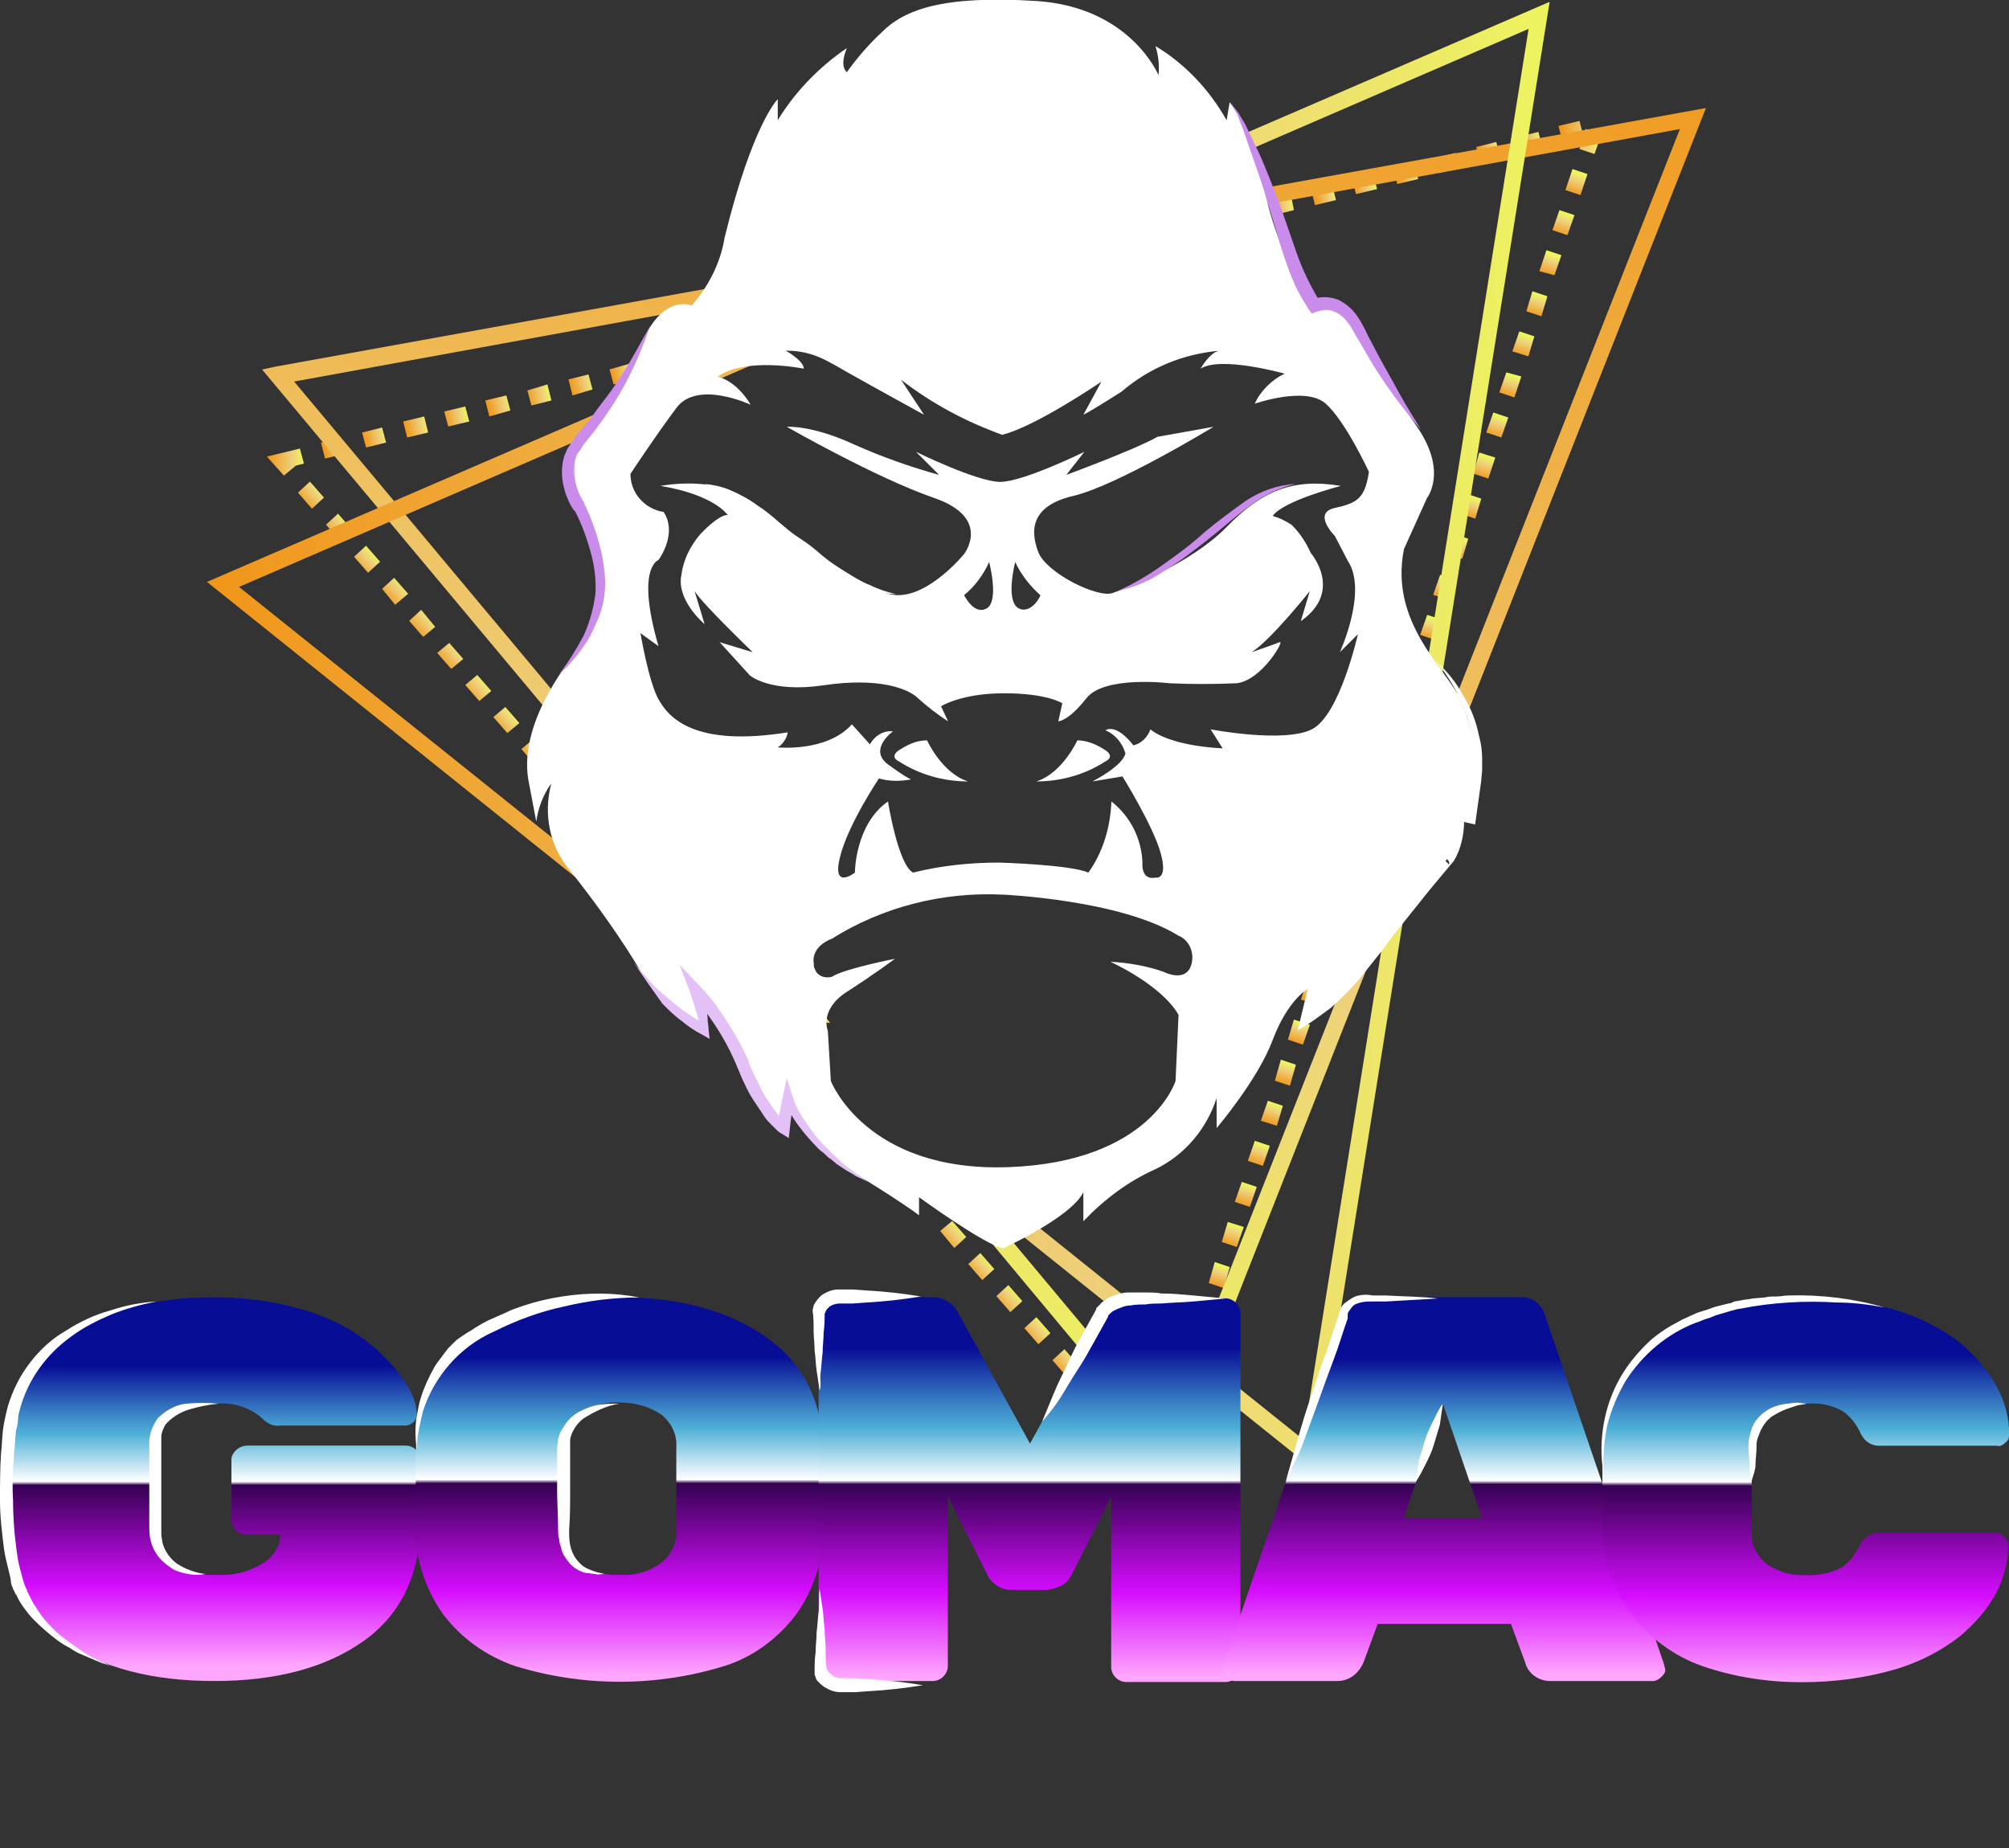 <?xml version="1.0" encoding="utf-8"?>
<!-- Generator: Adobe Illustrator 25.2.0, SVG Export Plug-In . SVG Version: 6.00 Build 0)  -->
<svg version="1.1" id="Camada_1" xmlns="http://www.w3.org/2000/svg" xmlns:xlink="http://www.w3.org/1999/xlink" x="0px" y="0px"
	 viewBox="0 0 200.5 184.5" style="enable-background:new 0 0 200.5 184.5;" xml:space="preserve">
<rect x="0" y="0" width="200.5" height="184.5" fill="#333333" stroke="none"/>
<style type="text/css">
	.st0{fill:url(#SVGID_1_);}
	.st1{fill:url(#SVGID_2_);}
	.st2{fill:url(#SVGID_3_);}
	.st3{fill:url(#SVGID_4_);}
	.st4{fill:url(#SVGID_5_);}
	.st5{fill:url(#SVGID_6_);}
	.st6{fill:url(#SVGID_7_);}
	.st7{fill:url(#SVGID_8_);}
	.st8{fill:url(#SVGID_9_);}
	.st9{fill:url(#SVGID_10_);}
	.st10{fill:url(#SVGID_11_);}
	.st11{fill:url(#SVGID_12_);}
	.st12{fill:url(#SVGID_13_);}
	.st13{fill:url(#SVGID_14_);}
	.st14{fill:url(#SVGID_15_);}
	.st15{fill:url(#SVGID_16_);}
	.st16{fill:url(#SVGID_17_);}
	.st17{fill:url(#SVGID_18_);}
	.st18{fill:url(#SVGID_19_);}
	.st19{fill:url(#SVGID_20_);}
	.st20{fill:url(#SVGID_21_);}
	.st21{fill:url(#SVGID_22_);}
	.st22{fill:url(#SVGID_23_);}
	.st23{fill:url(#SVGID_24_);}
	.st24{fill:url(#SVGID_25_);}
	.st25{fill:url(#SVGID_26_);}
	.st26{fill:url(#SVGID_27_);}
	.st27{fill:url(#SVGID_28_);}
	.st28{fill:url(#SVGID_29_);}
	.st29{fill:url(#SVGID_30_);}
	.st30{fill:url(#SVGID_31_);}
	.st31{fill:url(#SVGID_32_);}
	.st32{fill:url(#SVGID_33_);}
	.st33{fill:url(#SVGID_34_);}
	.st34{fill:url(#SVGID_35_);}
	.st35{fill:url(#SVGID_36_);}
	.st36{fill:url(#SVGID_37_);}
	.st37{fill:url(#SVGID_38_);}
	.st38{fill:url(#SVGID_39_);}
	.st39{fill:url(#SVGID_40_);}
	.st40{fill:url(#SVGID_41_);}
	.st41{fill:url(#SVGID_42_);}
	.st42{fill:url(#SVGID_43_);}
	.st43{fill:url(#SVGID_44_);}
	.st44{fill:url(#SVGID_45_);}
	.st45{fill:url(#SVGID_46_);}
	.st46{fill:url(#SVGID_47_);}
	.st47{fill:url(#SVGID_48_);}
	.st48{fill:url(#SVGID_49_);}
	.st49{fill:url(#SVGID_50_);}
	.st50{fill:url(#SVGID_51_);}
	.st51{fill:url(#SVGID_52_);}
	.st52{fill:url(#SVGID_53_);}
	.st53{fill:url(#SVGID_54_);}
	.st54{fill:url(#SVGID_55_);}
	.st55{fill:url(#SVGID_56_);}
	.st56{fill:url(#SVGID_57_);}
	.st57{fill:url(#SVGID_58_);}
	.st58{fill:url(#SVGID_59_);}
	.st59{fill:url(#SVGID_60_);}
	.st60{fill:url(#SVGID_61_);}
	.st61{fill:url(#SVGID_62_);}
	.st62{fill:url(#SVGID_63_);}
	.st63{fill:url(#SVGID_64_);}
	.st64{fill:url(#SVGID_65_);}
	.st65{fill:url(#SVGID_66_);}
	.st66{fill:url(#SVGID_67_);}
	.st67{fill:url(#SVGID_68_);}
	.st68{fill:url(#SVGID_69_);}
	.st69{fill:url(#SVGID_70_);}
	.st70{fill:url(#SVGID_71_);}
	.st71{fill:url(#SVGID_72_);}
	.st72{fill:url(#SVGID_73_);}
	.st73{fill:url(#SVGID_74_);}
	.st74{fill:url(#SVGID_75_);}
	.st75{fill:url(#SVGID_76_);}
	.st76{fill:url(#SVGID_77_);}
	.st77{fill:url(#SVGID_78_);}
	.st78{fill:url(#SVGID_79_);}
	.st79{fill:url(#SVGID_80_);}
	.st80{fill:url(#SVGID_81_);}
	.st81{fill:url(#SVGID_82_);}
	.st82{fill:url(#SVGID_83_);}
	.st83{fill:url(#SVGID_84_);}
	.st84{fill:url(#SVGID_85_);}
	.st85{fill:url(#SVGID_86_);}
	.st86{fill:url(#SVGID_87_);}
	.st87{fill:url(#SVGID_88_);}
	.st88{fill:url(#SVGID_89_);}
	.st89{fill:url(#SVGID_90_);}
	.st90{fill:url(#SVGID_91_);}
	.st91{fill:#FFFFFF;}
	.st92{fill:#CA8CEA;}
	.st93{fill:#E3C1F7;}
	.st94{fill:url(#SVGID_92_);}
	.st95{fill:url(#SVGID_93_);}
	.st96{fill:url(#SVGID_94_);}
	.st97{fill:url(#SVGID_95_);}
	.st98{fill:url(#SVGID_96_);}
</style>
<g transform="translate(-76.763 -32.396)">
	<g transform="translate(97.418 32.579)">
		<g transform="translate(5.978 11.889)">
			
				<linearGradient id="SVGID_1_" gradientUnits="userSpaceOnUse" x1="-377.496" y1="197.102" x2="-376.342" y2="197.102" gradientTransform="matrix(2.06 -0.527 -0.395 -1.545 861.003 138.361)">
				<stop  offset="8.000000e-03" style="stop-color:#F0961A"/>
				<stop  offset="0.681" style="stop-color:#EED17B"/>
				<stop  offset="1" style="stop-color:#EDF45E"/>
			</linearGradient>
			<polygon class="st0" points="5.4,32.1 7.4,31.6 7.8,33.2 5.8,33.7 			"/>
			
				<linearGradient id="SVGID_2_" gradientUnits="userSpaceOnUse" x1="-453.225" y1="181.374" x2="-451.595" y2="181.374" gradientTransform="matrix(1.203 -1.046 -1.394 -1.603 801.463 -145.029)">
				<stop  offset="8.000000e-03" style="stop-color:#F0961A"/>
				<stop  offset="0.681" style="stop-color:#EED17B"/>
				<stop  offset="1" style="stop-color:#EDF45E"/>
			</linearGradient>
			<polygon class="st1" points="3.1,37.1 4.3,36 5.7,37.6 4.5,38.7 			"/>
			
				<linearGradient id="SVGID_3_" gradientUnits="userSpaceOnUse" x1="-453.238" y1="181.37" x2="-451.608" y2="181.37" gradientTransform="matrix(1.203 -1.046 -1.395 -1.603 804.257 -141.869)">
				<stop  offset="8.000000e-03" style="stop-color:#F0961A"/>
				<stop  offset="0.681" style="stop-color:#EED17B"/>
				<stop  offset="1" style="stop-color:#EDF45E"/>
			</linearGradient>
			<polygon class="st2" points="5.9,40.3 7.1,39.2 8.5,40.8 7.3,41.9 			"/>
			
				<linearGradient id="SVGID_4_" gradientUnits="userSpaceOnUse" x1="-453.098" y1="181.606" x2="-451.468" y2="181.606" gradientTransform="matrix(1.204 -1.046 -1.395 -1.605 807.551 -137.677)">
				<stop  offset="8.000000e-03" style="stop-color:#F0961A"/>
				<stop  offset="0.681" style="stop-color:#EED17B"/>
				<stop  offset="1" style="stop-color:#EDF45E"/>
			</linearGradient>
			<polygon class="st3" points="8.7,43.5 9.9,42.4 11.3,44 10.1,45.1 			"/>
			
				<linearGradient id="SVGID_5_" gradientUnits="userSpaceOnUse" x1="-377.496" y1="197.102" x2="-376.342" y2="197.102" gradientTransform="matrix(2.06 -0.527 -0.395 -1.545 865.122 137.308)">
				<stop  offset="8.000000e-03" style="stop-color:#F0961A"/>
				<stop  offset="0.681" style="stop-color:#EED17B"/>
				<stop  offset="1" style="stop-color:#EDF45E"/>
			</linearGradient>
			<polygon class="st4" points="9.5,31.1 11.5,30.6 11.9,32.1 9.9,32.6 			"/>
			
				<linearGradient id="SVGID_6_" gradientUnits="userSpaceOnUse" x1="-377.496" y1="197.102" x2="-376.342" y2="197.102" gradientTransform="matrix(2.06 -0.527 -0.395 -1.545 877.477 134.146)">
				<stop  offset="8.000000e-03" style="stop-color:#F0961A"/>
				<stop  offset="0.681" style="stop-color:#EED17B"/>
				<stop  offset="1" style="stop-color:#EDF45E"/>
			</linearGradient>
			<polygon class="st5" points="21.8,27.9 23.9,27.4 24.3,28.9 22.2,29.5 			"/>
			
				<linearGradient id="SVGID_7_" gradientUnits="userSpaceOnUse" x1="-453.225" y1="181.374" x2="-451.595" y2="181.374" gradientTransform="matrix(1.203 -1.046 -1.394 -1.603 840.517 -100.118)">
				<stop  offset="8.000000e-03" style="stop-color:#F0961A"/>
				<stop  offset="0.681" style="stop-color:#EED17B"/>
				<stop  offset="1" style="stop-color:#EDF45E"/>
			</linearGradient>
			<polygon class="st6" points="42.1,82 43.3,80.9 44.7,82.5 43.5,83.6 			"/>
			
				<linearGradient id="SVGID_8_" gradientUnits="userSpaceOnUse" x1="-453.218" y1="181.376" x2="-451.588" y2="181.376" gradientTransform="matrix(1.203 -1.046 -1.394 -1.603 809.83 -135.381)">
				<stop  offset="8.000000e-03" style="stop-color:#F0961A"/>
				<stop  offset="0.681" style="stop-color:#EED17B"/>
				<stop  offset="1" style="stop-color:#EDF45E"/>
			</linearGradient>
			<polygon class="st7" points="11.5,46.7 12.7,45.6 14.1,47.2 12.8,48.3 			"/>
			
				<linearGradient id="SVGID_9_" gradientUnits="userSpaceOnUse" x1="-377.422" y1="197.071" x2="-376.268" y2="197.071" gradientTransform="matrix(2.06 -0.527 -0.395 -1.544 872.985 135.253)">
				<stop  offset="8.000000e-03" style="stop-color:#F0961A"/>
				<stop  offset="0.681" style="stop-color:#EED17B"/>
				<stop  offset="1" style="stop-color:#EDF45E"/>
			</linearGradient>
			<polygon class="st8" points="17.7,29 19.8,28.5 20.2,30 18.1,30.5 			"/>
			
				<linearGradient id="SVGID_10_" gradientUnits="userSpaceOnUse" x1="-377.496" y1="197.102" x2="-376.342" y2="197.102" gradientTransform="matrix(2.06 -0.527 -0.395 -1.545 869.24 136.254)">
				<stop  offset="8.000000e-03" style="stop-color:#F0961A"/>
				<stop  offset="0.681" style="stop-color:#EED17B"/>
				<stop  offset="1" style="stop-color:#EDF45E"/>
			</linearGradient>
			<polygon class="st9" points="13.6,30 15.7,29.5 16.1,31.1 14,31.6 			"/>
			
				<linearGradient id="SVGID_11_" gradientUnits="userSpaceOnUse" x1="-453.098" y1="181.606" x2="-451.468" y2="181.606" gradientTransform="matrix(1.204 -1.046 -1.395 -1.605 832.657 -108.806)">
				<stop  offset="8.000000e-03" style="stop-color:#F0961A"/>
				<stop  offset="0.681" style="stop-color:#EED17B"/>
				<stop  offset="1" style="stop-color:#EDF45E"/>
			</linearGradient>
			<polygon class="st10" points="33.8,72.3 35,71.3 36.4,72.9 35.2,74 			"/>
			
				<linearGradient id="SVGID_12_" gradientUnits="userSpaceOnUse" x1="-453.098" y1="181.606" x2="-451.468" y2="181.606" gradientTransform="matrix(1.204 -1.046 -1.395 -1.605 829.868 -112.013)">
				<stop  offset="8.000000e-03" style="stop-color:#F0961A"/>
				<stop  offset="0.681" style="stop-color:#EED17B"/>
				<stop  offset="1" style="stop-color:#EDF45E"/>
			</linearGradient>
			<polygon class="st11" points="31,69.1 32.2,68.1 33.6,69.7 32.4,70.7 			"/>
			
				<linearGradient id="SVGID_13_" gradientUnits="userSpaceOnUse" x1="-377.496" y1="197.102" x2="-376.342" y2="197.102" gradientTransform="matrix(2.06 -0.527 -0.395 -1.545 885.714 132.039)">
				<stop  offset="8.000000e-03" style="stop-color:#F0961A"/>
				<stop  offset="0.681" style="stop-color:#EED17B"/>
				<stop  offset="1" style="stop-color:#EDF45E"/>
			</linearGradient>
			<polygon class="st12" points="30.1,25.8 32.1,25.3 32.5,26.8 30.5,27.4 			"/>
			
				<linearGradient id="SVGID_14_" gradientUnits="userSpaceOnUse" x1="-453.225" y1="181.374" x2="-451.595" y2="181.374" gradientTransform="matrix(1.203 -1.046 -1.394 -1.603 812.622 -132.197)">
				<stop  offset="8.000000e-03" style="stop-color:#F0961A"/>
				<stop  offset="0.681" style="stop-color:#EED17B"/>
				<stop  offset="1" style="stop-color:#EDF45E"/>
			</linearGradient>
			<polygon class="st13" points="14.2,49.9 15.4,48.8 16.8,50.5 15.6,51.5 			"/>
			
				<linearGradient id="SVGID_15_" gradientUnits="userSpaceOnUse" x1="-453.198" y1="181.515" x2="-451.568" y2="181.515" gradientTransform="matrix(1.203 -1.046 -1.395 -1.604 838.024 -102.879)">
				<stop  offset="8.000000e-03" style="stop-color:#F0961A"/>
				<stop  offset="0.681" style="stop-color:#EED17B"/>
				<stop  offset="1" style="stop-color:#EDF45E"/>
			</linearGradient>
			<polygon class="st14" points="39.3,78.8 40.6,77.7 41.9,79.3 40.7,80.4 			"/>
			
				<linearGradient id="SVGID_16_" gradientUnits="userSpaceOnUse" x1="-453.098" y1="181.606" x2="-451.468" y2="181.606" gradientTransform="matrix(1.204 -1.046 -1.395 -1.605 835.447 -105.598)">
				<stop  offset="8.000000e-03" style="stop-color:#F0961A"/>
				<stop  offset="0.681" style="stop-color:#EED17B"/>
				<stop  offset="1" style="stop-color:#EDF45E"/>
			</linearGradient>
			<polygon class="st15" points="36.6,75.6 37.8,74.5 39.2,76.1 38,77.2 			"/>
			
				<linearGradient id="SVGID_17_" gradientUnits="userSpaceOnUse" x1="-453.225" y1="181.507" x2="-451.595" y2="181.507" gradientTransform="matrix(1.203 -1.046 -1.395 -1.604 826.874 -115.806)">
				<stop  offset="8.000000e-03" style="stop-color:#F0961A"/>
				<stop  offset="0.681" style="stop-color:#EED17B"/>
				<stop  offset="1" style="stop-color:#EDF45E"/>
			</linearGradient>
			<polygon class="st16" points="28.2,65.9 29.4,64.9 30.8,66.5 29.6,67.5 			"/>
			
				<linearGradient id="SVGID_18_" gradientUnits="userSpaceOnUse" x1="-453.225" y1="181.374" x2="-451.595" y2="181.374" gradientTransform="matrix(1.203 -1.046 -1.394 -1.603 815.411 -128.989)">
				<stop  offset="8.000000e-03" style="stop-color:#F0961A"/>
				<stop  offset="0.681" style="stop-color:#EED17B"/>
				<stop  offset="1" style="stop-color:#EDF45E"/>
			</linearGradient>
			<polygon class="st17" points="17,53.1 18.2,52.1 19.6,53.7 18.4,54.7 			"/>
			
				<linearGradient id="SVGID_19_" gradientUnits="userSpaceOnUse" x1="-453.098" y1="181.606" x2="-451.468" y2="181.606" gradientTransform="matrix(1.204 -1.046 -1.395 -1.605 818.71 -124.845)">
				<stop  offset="8.000000e-03" style="stop-color:#F0961A"/>
				<stop  offset="0.681" style="stop-color:#EED17B"/>
				<stop  offset="1" style="stop-color:#EDF45E"/>
			</linearGradient>
			<polygon class="st18" points="19.8,56.3 21,55.3 22.4,56.9 21.2,57.9 			"/>
			
				<linearGradient id="SVGID_20_" gradientUnits="userSpaceOnUse" x1="-453.225" y1="181.507" x2="-451.595" y2="181.507" gradientTransform="matrix(1.203 -1.046 -1.395 -1.604 824.085 -119.014)">
				<stop  offset="8.000000e-03" style="stop-color:#F0961A"/>
				<stop  offset="0.681" style="stop-color:#EED17B"/>
				<stop  offset="1" style="stop-color:#EDF45E"/>
			</linearGradient>
			<polygon class="st19" points="25.4,62.7 26.6,61.7 28,63.3 26.8,64.3 			"/>
			
				<linearGradient id="SVGID_21_" gradientUnits="userSpaceOnUse" x1="-453.098" y1="181.606" x2="-451.468" y2="181.606" gradientTransform="matrix(1.204 -1.046 -1.395 -1.605 821.499 -121.637)">
				<stop  offset="8.000000e-03" style="stop-color:#F0961A"/>
				<stop  offset="0.681" style="stop-color:#EED17B"/>
				<stop  offset="1" style="stop-color:#EDF45E"/>
			</linearGradient>
			<polygon class="st20" points="22.6,59.5 23.8,58.5 25.2,60.1 24,61.1 			"/>
			
				<linearGradient id="SVGID_22_" gradientUnits="userSpaceOnUse" x1="-377.422" y1="197.071" x2="-376.268" y2="197.071" gradientTransform="matrix(2.06 -0.527 -0.395 -1.544 881.222 133.145)">
				<stop  offset="8.000000e-03" style="stop-color:#F0961A"/>
				<stop  offset="0.681" style="stop-color:#EED17B"/>
				<stop  offset="1" style="stop-color:#EDF45E"/>
			</linearGradient>
			<polygon class="st21" points="26,26.9 28,26.3 28.4,27.9 26.4,28.4 			"/>
			
				<linearGradient id="SVGID_23_" gradientUnits="userSpaceOnUse" x1="-377.422" y1="197.071" x2="-376.268" y2="197.071" gradientTransform="matrix(2.06 -0.527 -0.395 -1.544 951.236 115.231)">
				<stop  offset="8.000000e-03" style="stop-color:#F0961A"/>
				<stop  offset="0.681" style="stop-color:#EED17B"/>
				<stop  offset="1" style="stop-color:#EDF45E"/>
			</linearGradient>
			<polygon class="st22" points="96,9 98,8.4 98.4,10 96.4,10.5 			"/>
			
				<linearGradient id="SVGID_24_" gradientUnits="userSpaceOnUse" x1="-377.422" y1="197.071" x2="-376.268" y2="197.071" gradientTransform="matrix(2.06 -0.527 -0.395 -1.544 955.354 114.177)">
				<stop  offset="8.000000e-03" style="stop-color:#F0961A"/>
				<stop  offset="0.681" style="stop-color:#EED17B"/>
				<stop  offset="1" style="stop-color:#EDF45E"/>
			</linearGradient>
			<polygon class="st23" points="100.1,7.9 102.2,7.4 102.5,8.9 100.5,9.4 			"/>
			
				<linearGradient id="SVGID_25_" gradientUnits="userSpaceOnUse" x1="-377.425" y1="197.066" x2="-376.271" y2="197.066" gradientTransform="matrix(2.06 -0.527 -0.395 -1.544 947.123 116.26)">
				<stop  offset="8.000000e-03" style="stop-color:#F0961A"/>
				<stop  offset="0.681" style="stop-color:#EED17B"/>
				<stop  offset="1" style="stop-color:#EDF45E"/>
			</linearGradient>
			<polygon class="st24" points="91.9,10 93.9,9.5 94.3,11 92.3,11.6 			"/>
			
				<linearGradient id="SVGID_26_" gradientUnits="userSpaceOnUse" x1="-377.496" y1="197.102" x2="-376.342" y2="197.102" gradientTransform="matrix(2.06 -0.527 -0.395 -1.545 943.373 117.286)">
				<stop  offset="8.000000e-03" style="stop-color:#F0961A"/>
				<stop  offset="0.681" style="stop-color:#EED17B"/>
				<stop  offset="1" style="stop-color:#EDF45E"/>
			</linearGradient>
			<polygon class="st25" points="87.7,11.1 89.8,10.5 90.2,12.1 88.1,12.6 			"/>
			
				<linearGradient id="SVGID_27_" gradientUnits="userSpaceOnUse" x1="-377.496" y1="197.102" x2="-376.342" y2="197.102" gradientTransform="matrix(2.06 -0.527 -0.395 -1.545 959.847 113.071)">
				<stop  offset="8.000000e-03" style="stop-color:#F0961A"/>
				<stop  offset="0.681" style="stop-color:#EED17B"/>
				<stop  offset="1" style="stop-color:#EDF45E"/>
			</linearGradient>
			<polygon class="st26" points="104.2,6.8 106.3,6.3 106.7,7.9 104.6,8.4 			"/>
			
				<linearGradient id="SVGID_28_" gradientUnits="userSpaceOnUse" x1="-377.316" y1="197.066" x2="-376.162" y2="197.066" gradientTransform="matrix(2.059 -0.527 -0.395 -1.544 963.009 112.195)">
				<stop  offset="8.000000e-03" style="stop-color:#F0961A"/>
				<stop  offset="0.681" style="stop-color:#EED17B"/>
				<stop  offset="1" style="stop-color:#EDF45E"/>
			</linearGradient>
			<polygon class="st27" points="108.3,5.8 110.4,5.3 110.8,6.8 108.7,7.3 			"/>
			
				<linearGradient id="SVGID_29_" gradientUnits="userSpaceOnUse" x1="-377.496" y1="197.102" x2="-376.342" y2="197.102" gradientTransform="matrix(2.06 -0.527 -0.395 -1.545 980.439 107.802)">
				<stop  offset="8.000000e-03" style="stop-color:#F0961A"/>
				<stop  offset="0.681" style="stop-color:#EED17B"/>
				<stop  offset="1" style="stop-color:#EDF45E"/>
			</linearGradient>
			<polygon class="st28" points="124.8,1.6 126.9,1.1 127.3,2.6 125.2,3.1 			"/>
			
				<linearGradient id="SVGID_30_" gradientUnits="userSpaceOnUse" x1="-377.496" y1="197.102" x2="-376.342" y2="197.102" gradientTransform="matrix(2.06 -0.527 -0.395 -1.545 976.321 108.855)">
				<stop  offset="8.000000e-03" style="stop-color:#F0961A"/>
				<stop  offset="0.681" style="stop-color:#EED17B"/>
				<stop  offset="1" style="stop-color:#EDF45E"/>
			</linearGradient>
			<polygon class="st29" points="120.7,2.6 122.7,2.1 123.1,3.7 121.1,4.2 			"/>
			
				<linearGradient id="SVGID_31_" gradientUnits="userSpaceOnUse" x1="-377.496" y1="197.102" x2="-376.342" y2="197.102" gradientTransform="matrix(2.06 -0.527 -0.395 -1.545 968.084 110.963)">
				<stop  offset="8.000000e-03" style="stop-color:#F0961A"/>
				<stop  offset="0.681" style="stop-color:#EED17B"/>
				<stop  offset="1" style="stop-color:#EDF45E"/>
			</linearGradient>
			<polygon class="st30" points="112.5,4.7 114.5,4.2 114.9,5.8 112.8,6.3 			"/>
			
				<linearGradient id="SVGID_32_" gradientUnits="userSpaceOnUse" x1="-377.496" y1="197.102" x2="-376.342" y2="197.102" gradientTransform="matrix(2.06 -0.527 -0.395 -1.545 972.202 109.909)">
				<stop  offset="8.000000e-03" style="stop-color:#F0961A"/>
				<stop  offset="0.681" style="stop-color:#EED17B"/>
				<stop  offset="1" style="stop-color:#EDF45E"/>
			</linearGradient>
			<polygon class="st31" points="116.6,3.7 118.6,3.2 119,4.7 117,5.2 			"/>
			
				<linearGradient id="SVGID_33_" gradientUnits="userSpaceOnUse" x1="-377.496" y1="197.102" x2="-376.342" y2="197.102" gradientTransform="matrix(2.06 -0.527 -0.395 -1.545 939.254 118.339)">
				<stop  offset="8.000000e-03" style="stop-color:#F0961A"/>
				<stop  offset="0.681" style="stop-color:#EED17B"/>
				<stop  offset="1" style="stop-color:#EDF45E"/>
			</linearGradient>
			<polygon class="st32" points="83.6,12.1 85.7,11.6 86.1,13.1 84,13.7 			"/>
			
				<linearGradient id="SVGID_34_" gradientUnits="userSpaceOnUse" x1="-377.496" y1="197.102" x2="-376.342" y2="197.102" gradientTransform="matrix(2.06 -0.527 -0.395 -1.545 906.306 126.77)">
				<stop  offset="8.000000e-03" style="stop-color:#F0961A"/>
				<stop  offset="0.681" style="stop-color:#EED17B"/>
				<stop  offset="1" style="stop-color:#EDF45E"/>
			</linearGradient>
			<polygon class="st33" points="50.7,20.5 52.7,20 53.1,21.6 51.1,22.1 			"/>
			
				<linearGradient id="SVGID_35_" gradientUnits="userSpaceOnUse" x1="-377.496" y1="197.102" x2="-376.342" y2="197.102" gradientTransform="matrix(2.06 -0.527 -0.395 -1.545 914.544 124.662)">
				<stop  offset="8.000000e-03" style="stop-color:#F0961A"/>
				<stop  offset="0.681" style="stop-color:#EED17B"/>
				<stop  offset="1" style="stop-color:#EDF45E"/>
			</linearGradient>
			<polygon class="st34" points="58.9,18.4 61,17.9 61.4,19.5 59.3,20 			"/>
			
				<linearGradient id="SVGID_36_" gradientUnits="userSpaceOnUse" x1="-377.496" y1="197.102" x2="-376.342" y2="197.102" gradientTransform="matrix(2.06 -0.527 -0.395 -1.545 910.425 125.716)">
				<stop  offset="8.000000e-03" style="stop-color:#F0961A"/>
				<stop  offset="0.681" style="stop-color:#EED17B"/>
				<stop  offset="1" style="stop-color:#EDF45E"/>
			</linearGradient>
			<polygon class="st35" points="54.8,19.5 56.9,19 57.2,20.5 55.2,21 			"/>
			
				<linearGradient id="SVGID_37_" gradientUnits="userSpaceOnUse" x1="-377.387" y1="197.102" x2="-376.233" y2="197.102" gradientTransform="matrix(2.059 -0.527 -0.395 -1.545 889.243 131.136)">
				<stop  offset="8.000000e-03" style="stop-color:#F0961A"/>
				<stop  offset="0.681" style="stop-color:#EED17B"/>
				<stop  offset="1" style="stop-color:#EDF45E"/>
			</linearGradient>
			<polygon class="st36" points="34.2,24.8 36.3,24.2 36.7,25.8 34.6,26.3 			"/>
			
				<linearGradient id="SVGID_38_" gradientUnits="userSpaceOnUse" x1="-377.425" y1="197.066" x2="-376.271" y2="197.066" gradientTransform="matrix(2.06 -0.527 -0.395 -1.544 893.583 129.958)">
				<stop  offset="8.000000e-03" style="stop-color:#F0961A"/>
				<stop  offset="0.681" style="stop-color:#EED17B"/>
				<stop  offset="1" style="stop-color:#EDF45E"/>
			</linearGradient>
			<polygon class="st37" points="38.3,23.7 40.4,23.2 40.8,24.7 38.7,25.3 			"/>
			
				<linearGradient id="SVGID_39_" gradientUnits="userSpaceOnUse" x1="-377.348" y1="197.018" x2="-376.194" y2="197.018" gradientTransform="matrix(2.059 -0.527 -0.395 -1.544 901.293 127.777)">
				<stop  offset="8.000000e-03" style="stop-color:#F0961A"/>
				<stop  offset="0.681" style="stop-color:#EED17B"/>
				<stop  offset="1" style="stop-color:#EDF45E"/>
			</linearGradient>
			<polygon class="st38" points="46.6,21.6 48.6,21.1 49,22.6 47,23.1 			"/>
			
				<linearGradient id="SVGID_40_" gradientUnits="userSpaceOnUse" x1="-377.422" y1="197.071" x2="-376.268" y2="197.071" gradientTransform="matrix(2.06 -0.527 -0.395 -1.544 922.407 122.608)">
				<stop  offset="8.000000e-03" style="stop-color:#F0961A"/>
				<stop  offset="0.681" style="stop-color:#EED17B"/>
				<stop  offset="1" style="stop-color:#EDF45E"/>
			</linearGradient>
			<polygon class="st39" points="67.1,16.3 69.2,15.8 69.6,17.4 67.5,17.9 			"/>
			
				<linearGradient id="SVGID_41_" gradientUnits="userSpaceOnUse" x1="-377.422" y1="197.071" x2="-376.268" y2="197.071" gradientTransform="matrix(2.06 -0.527 -0.395 -1.544 930.644 120.5)">
				<stop  offset="8.000000e-03" style="stop-color:#F0961A"/>
				<stop  offset="0.681" style="stop-color:#EED17B"/>
				<stop  offset="1" style="stop-color:#EDF45E"/>
			</linearGradient>
			<polygon class="st40" points="75.4,14.2 77.4,13.7 77.8,15.2 75.8,15.8 			"/>
			
				<linearGradient id="SVGID_42_" gradientUnits="userSpaceOnUse" x1="-377.496" y1="197.102" x2="-376.342" y2="197.102" gradientTransform="matrix(2.06 -0.527 -0.395 -1.545 926.899 121.501)">
				<stop  offset="8.000000e-03" style="stop-color:#F0961A"/>
				<stop  offset="0.681" style="stop-color:#EED17B"/>
				<stop  offset="1" style="stop-color:#EDF45E"/>
			</linearGradient>
			<polygon class="st41" points="71.3,15.3 73.3,14.8 73.7,16.3 71.7,16.8 			"/>
			
				<linearGradient id="SVGID_43_" gradientUnits="userSpaceOnUse" x1="-377.313" y1="197.071" x2="-376.159" y2="197.071" gradientTransform="matrix(2.059 -0.527 -0.395 -1.544 934.172 119.596)">
				<stop  offset="8.000000e-03" style="stop-color:#F0961A"/>
				<stop  offset="0.681" style="stop-color:#EED17B"/>
				<stop  offset="1" style="stop-color:#EDF45E"/>
			</linearGradient>
			<polygon class="st42" points="79.5,13.2 81.6,12.6 82,14.2 79.9,14.7 			"/>
			
				<linearGradient id="SVGID_44_" gradientUnits="userSpaceOnUse" x1="-377.496" y1="197.102" x2="-376.342" y2="197.102" gradientTransform="matrix(2.06 -0.527 -0.395 -1.545 918.662 123.608)">
				<stop  offset="8.000000e-03" style="stop-color:#F0961A"/>
				<stop  offset="0.681" style="stop-color:#EED17B"/>
				<stop  offset="1" style="stop-color:#EDF45E"/>
			</linearGradient>
			<polygon class="st43" points="63,17.4 65.1,16.9 65.5,18.4 63.4,18.9 			"/>
			
				<linearGradient id="SVGID_45_" gradientUnits="userSpaceOnUse" x1="-451.633" y1="360.202" x2="-450.633" y2="360.202" gradientTransform="matrix(3.707 0 0 -2.792 1674.203 1039.749)">
				<stop  offset="8.000000e-03" style="stop-color:#F0961A"/>
				<stop  offset="0.681" style="stop-color:#EED17B"/>
				<stop  offset="1" style="stop-color:#EDF45E"/>
			</linearGradient>
			<path class="st44" d="M3.3,32.7L0,33.5l1.7,1.9l1.2-1l0.8-0.2L3.3,32.7z"/>
			
				<linearGradient id="SVGID_46_" gradientUnits="userSpaceOnUse" x1="-653.642" y1="60.648" x2="-652.618" y2="60.648" gradientTransform="matrix(0.661 -2.021 -1.515 -0.495 637.073 -1231.072)">
				<stop  offset="8.000000e-03" style="stop-color:#F0961A"/>
				<stop  offset="0.681" style="stop-color:#EED17B"/>
				<stop  offset="1" style="stop-color:#EDF45E"/>
			</linearGradient>
			<polygon class="st45" points="112.5,59.4 113.1,57.4 114.6,57.9 114,59.9 			"/>
			
				<linearGradient id="SVGID_47_" gradientUnits="userSpaceOnUse" x1="-653.576" y1="60.474" x2="-652.552" y2="60.474" gradientTransform="matrix(0.661 -2.02 -1.514 -0.496 627.669 -1202.092)">
				<stop  offset="8.000000e-03" style="stop-color:#F0961A"/>
				<stop  offset="0.681" style="stop-color:#EED17B"/>
				<stop  offset="1" style="stop-color:#EDF45E"/>
			</linearGradient>
			<polygon class="st46" points="103.2,87.7 103.9,85.7 105.4,86.2 104.7,88.2 			"/>
			
				<linearGradient id="SVGID_48_" gradientUnits="userSpaceOnUse" x1="-653.642" y1="60.648" x2="-652.618" y2="60.648" gradientTransform="matrix(0.661 -2.021 -1.515 -0.495 641.038 -1243.194)">
				<stop  offset="8.000000e-03" style="stop-color:#F0961A"/>
				<stop  offset="0.681" style="stop-color:#EED17B"/>
				<stop  offset="1" style="stop-color:#EDF45E"/>
			</linearGradient>
			<polygon class="st47" points="116.4,47.3 117.1,45.3 118.6,45.8 117.9,47.8 			"/>
			
				<linearGradient id="SVGID_49_" gradientUnits="userSpaceOnUse" x1="-653.642" y1="60.648" x2="-652.618" y2="60.648" gradientTransform="matrix(0.661 -2.021 -1.515 -0.495 635.753 -1227.031)">
				<stop  offset="8.000000e-03" style="stop-color:#F0961A"/>
				<stop  offset="0.681" style="stop-color:#EED17B"/>
				<stop  offset="1" style="stop-color:#EDF45E"/>
			</linearGradient>
			<polygon class="st48" points="111.1,63.4 111.8,61.4 113.3,61.9 112.7,63.9 			"/>
			
				<linearGradient id="SVGID_50_" gradientUnits="userSpaceOnUse" x1="-653.647" y1="60.649" x2="-652.623" y2="60.649" gradientTransform="matrix(0.661 -2.021 -1.515 -0.495 639.698 -1239.172)">
				<stop  offset="8.000000e-03" style="stop-color:#F0961A"/>
				<stop  offset="0.681" style="stop-color:#EED17B"/>
				<stop  offset="1" style="stop-color:#EDF45E"/>
			</linearGradient>
			<polygon class="st49" points="115.1,51.3 115.8,49.3 117.3,49.8 116.6,51.8 			"/>
			
				<linearGradient id="SVGID_51_" gradientUnits="userSpaceOnUse" x1="-653.642" y1="60.648" x2="-652.618" y2="60.648" gradientTransform="matrix(0.661 -2.021 -1.515 -0.495 642.359 -1247.234)">
				<stop  offset="8.000000e-03" style="stop-color:#F0961A"/>
				<stop  offset="0.681" style="stop-color:#EED17B"/>
				<stop  offset="1" style="stop-color:#EDF45E"/>
			</linearGradient>
			<polygon class="st50" points="117.7,43.2 118.4,41.2 119.9,41.7 119.3,43.7 			"/>
			
				<linearGradient id="SVGID_52_" gradientUnits="userSpaceOnUse" x1="-653.647" y1="60.649" x2="-652.623" y2="60.649" gradientTransform="matrix(0.661 -2.021 -1.515 -0.495 634.413 -1223.01)">
				<stop  offset="8.000000e-03" style="stop-color:#F0961A"/>
				<stop  offset="0.681" style="stop-color:#EED17B"/>
				<stop  offset="1" style="stop-color:#EDF45E"/>
			</linearGradient>
			<polygon class="st51" points="109.8,67.5 110.5,65.5 112,66 111.3,68 			"/>
			
				<linearGradient id="SVGID_53_" gradientUnits="userSpaceOnUse" x1="-653.576" y1="60.474" x2="-652.552" y2="60.474" gradientTransform="matrix(0.661 -2.02 -1.514 -0.496 628.99 -1206.133)">
				<stop  offset="8.000000e-03" style="stop-color:#F0961A"/>
				<stop  offset="0.681" style="stop-color:#EED17B"/>
				<stop  offset="1" style="stop-color:#EDF45E"/>
			</linearGradient>
			<polygon class="st52" points="104.5,83.6 105.2,81.6 106.7,82.1 106,84.1 			"/>
			
				<linearGradient id="SVGID_54_" gradientUnits="userSpaceOnUse" x1="-653.576" y1="60.474" x2="-652.552" y2="60.474" gradientTransform="matrix(0.661 -2.02 -1.514 -0.496 630.312 -1210.174)">
				<stop  offset="8.000000e-03" style="stop-color:#F0961A"/>
				<stop  offset="0.681" style="stop-color:#EED17B"/>
				<stop  offset="1" style="stop-color:#EDF45E"/>
			</linearGradient>
			<polygon class="st53" points="105.9,79.6 106.5,77.6 108,78.1 107.4,80.1 			"/>
			
				<linearGradient id="SVGID_55_" gradientUnits="userSpaceOnUse" x1="-653.627" y1="60.876" x2="-652.603" y2="60.876" gradientTransform="matrix(0.661 -2.022 -1.516 -0.496 632.374 -1215.508)">
				<stop  offset="8.000000e-03" style="stop-color:#F0961A"/>
				<stop  offset="0.681" style="stop-color:#EED17B"/>
				<stop  offset="1" style="stop-color:#EDF45E"/>
			</linearGradient>
			<polygon class="st54" points="107.2,75.6 107.8,73.5 109.4,74 108.7,76.1 			"/>
			
				<linearGradient id="SVGID_56_" gradientUnits="userSpaceOnUse" x1="-653.642" y1="60.648" x2="-652.618" y2="60.648" gradientTransform="matrix(0.661 -2.021 -1.515 -0.495 633.11 -1218.95)">
				<stop  offset="8.000000e-03" style="stop-color:#F0961A"/>
				<stop  offset="0.681" style="stop-color:#EED17B"/>
				<stop  offset="1" style="stop-color:#EDF45E"/>
			</linearGradient>
			<polygon class="st55" points="108.5,71.5 109.2,69.5 110.7,70 110,72 			"/>
			
				<linearGradient id="SVGID_57_" gradientUnits="userSpaceOnUse" x1="-653.642" y1="60.648" x2="-652.618" y2="60.648" gradientTransform="matrix(0.661 -2.021 -1.515 -0.495 638.394 -1235.112)">
				<stop  offset="8.000000e-03" style="stop-color:#F0961A"/>
				<stop  offset="0.681" style="stop-color:#EED17B"/>
				<stop  offset="1" style="stop-color:#EDF45E"/>
			</linearGradient>
			<polygon class="st56" points="113.8,55.4 114.4,53.3 116,53.8 115.3,55.9 			"/>
			
				<linearGradient id="SVGID_58_" gradientUnits="userSpaceOnUse" x1="-653.642" y1="60.648" x2="-652.618" y2="60.648" gradientTransform="matrix(0.661 -2.021 -1.515 -0.495 652.928 -1279.559)">
				<stop  offset="8.000000e-03" style="stop-color:#F0961A"/>
				<stop  offset="0.681" style="stop-color:#EED17B"/>
				<stop  offset="1" style="stop-color:#EDF45E"/>
			</linearGradient>
			<polygon class="st57" points="128.3,10.9 129,8.9 130.5,9.4 129.8,11.4 			"/>
			
				<linearGradient id="SVGID_59_" gradientUnits="userSpaceOnUse" x1="-653.642" y1="60.648" x2="-652.618" y2="60.648" gradientTransform="matrix(0.661 -2.021 -1.515 -0.495 651.607 -1275.518)">
				<stop  offset="8.000000e-03" style="stop-color:#F0961A"/>
				<stop  offset="0.681" style="stop-color:#EED17B"/>
				<stop  offset="1" style="stop-color:#EDF45E"/>
			</linearGradient>
			<polygon class="st58" points="127,15 127.7,12.9 129.2,13.4 128.5,15.4 			"/>
			
				<linearGradient id="SVGID_60_" gradientUnits="userSpaceOnUse" x1="-653.647" y1="60.649" x2="-652.623" y2="60.649" gradientTransform="matrix(0.661 -2.021 -1.515 -0.495 654.232 -1283.619)">
				<stop  offset="8.000000e-03" style="stop-color:#F0961A"/>
				<stop  offset="0.681" style="stop-color:#EED17B"/>
				<stop  offset="1" style="stop-color:#EDF45E"/>
			</linearGradient>
			<polygon class="st59" points="129.6,6.9 130.3,4.8 131.8,5.3 131.1,7.4 			"/>
			
				<linearGradient id="SVGID_61_" gradientUnits="userSpaceOnUse" x1="-470.457" y1="377.119" x2="-469.457" y2="377.119" gradientTransform="matrix(4.212 0 0 -3.333 2110.492 1258.6)">
				<stop  offset="8.000000e-03" style="stop-color:#F0961A"/>
				<stop  offset="0.681" style="stop-color:#EED17B"/>
				<stop  offset="1" style="stop-color:#EDF45E"/>
			</linearGradient>
			<path class="st60" d="M131.6,0.8l-0.2,0.7L131,0l-2.1,0.5l0.4,1.5l2.1-0.5L131,2.8l1.5,0.5l0.7-2L131.6,0.8z"/>
			
				<linearGradient id="SVGID_62_" gradientUnits="userSpaceOnUse" x1="-653.647" y1="60.649" x2="-652.623" y2="60.649" gradientTransform="matrix(0.661 -2.021 -1.515 -0.495 650.269 -1271.497)">
				<stop  offset="8.000000e-03" style="stop-color:#F0961A"/>
				<stop  offset="0.681" style="stop-color:#EED17B"/>
				<stop  offset="1" style="stop-color:#EDF45E"/>
			</linearGradient>
			<polygon class="st61" points="125.7,19 126.3,17 127.8,17.5 127.2,19.5 			"/>
			
				<linearGradient id="SVGID_63_" gradientUnits="userSpaceOnUse" x1="-653.647" y1="60.649" x2="-652.623" y2="60.649" gradientTransform="matrix(0.661 -2.021 -1.515 -0.495 644.984 -1255.334)">
				<stop  offset="8.000000e-03" style="stop-color:#F0961A"/>
				<stop  offset="0.681" style="stop-color:#EED17B"/>
				<stop  offset="1" style="stop-color:#EDF45E"/>
			</linearGradient>
			<polygon class="st62" points="120.4,35.2 121,33.1 122.6,33.6 121.9,35.7 			"/>
			
				<linearGradient id="SVGID_64_" gradientUnits="userSpaceOnUse" x1="-653.642" y1="60.648" x2="-652.618" y2="60.648" gradientTransform="matrix(0.661 -2.021 -1.515 -0.495 648.965 -1267.437)">
				<stop  offset="8.000000e-03" style="stop-color:#F0961A"/>
				<stop  offset="0.681" style="stop-color:#EED17B"/>
				<stop  offset="1" style="stop-color:#EDF45E"/>
			</linearGradient>
			<polygon class="st63" points="124.3,23 125,21 126.5,21.5 125.9,23.5 			"/>
			
				<linearGradient id="SVGID_65_" gradientUnits="userSpaceOnUse" x1="-653.647" y1="60.649" x2="-652.623" y2="60.649" gradientTransform="matrix(0.661 -2.021 -1.515 -0.495 646.305 -1259.375)">
				<stop  offset="8.000000e-03" style="stop-color:#F0961A"/>
				<stop  offset="0.681" style="stop-color:#EED17B"/>
				<stop  offset="1" style="stop-color:#EDF45E"/>
			</linearGradient>
			<polygon class="st64" points="121.7,31.1 122.4,29.1 123.9,29.6 123.2,31.6 			"/>
			
				<linearGradient id="SVGID_66_" gradientUnits="userSpaceOnUse" x1="-653.647" y1="60.649" x2="-652.623" y2="60.649" gradientTransform="matrix(0.661 -2.021 -1.515 -0.495 643.662 -1251.294)">
				<stop  offset="8.000000e-03" style="stop-color:#F0961A"/>
				<stop  offset="0.681" style="stop-color:#EED17B"/>
				<stop  offset="1" style="stop-color:#EDF45E"/>
			</linearGradient>
			<polygon class="st65" points="119.1,39.2 119.7,37.2 121.2,37.7 120.6,39.7 			"/>
			
				<linearGradient id="SVGID_67_" gradientUnits="userSpaceOnUse" x1="-653.642" y1="60.648" x2="-652.618" y2="60.648" gradientTransform="matrix(0.661 -2.021 -1.515 -0.495 647.644 -1263.397)">
				<stop  offset="8.000000e-03" style="stop-color:#F0961A"/>
				<stop  offset="0.681" style="stop-color:#EED17B"/>
				<stop  offset="1" style="stop-color:#EDF45E"/>
			</linearGradient>
			<polygon class="st66" points="123,27.1 123.7,25.1 125.2,25.5 124.5,27.6 			"/>
			
				<linearGradient id="SVGID_68_" gradientUnits="userSpaceOnUse" x1="-653.597" y1="60.474" x2="-652.573" y2="60.474" gradientTransform="matrix(0.661 -2.019 -1.514 -0.496 618.231 -1173.23)">
				<stop  offset="8.000000e-03" style="stop-color:#F0961A"/>
				<stop  offset="0.681" style="stop-color:#EED17B"/>
				<stop  offset="1" style="stop-color:#EDF45E"/>
			</linearGradient>
			<polygon class="st67" points="94,116 94.6,113.9 96.1,114.4 95.5,116.5 			"/>
			
				<linearGradient id="SVGID_69_" gradientUnits="userSpaceOnUse" x1="-453.225" y1="181.374" x2="-451.595" y2="181.374" gradientTransform="matrix(1.203 -1.046 -1.394 -1.603 885.15 -48.791)">
				<stop  offset="8.000000e-03" style="stop-color:#F0961A"/>
				<stop  offset="0.681" style="stop-color:#EED17B"/>
				<stop  offset="1" style="stop-color:#EDF45E"/>
			</linearGradient>
			<polygon class="st68" points="86.8,133.3 88,132.3 89.4,133.9 88.2,134.9 			"/>
			
				<linearGradient id="SVGID_70_" gradientUnits="userSpaceOnUse" x1="-453.098" y1="181.606" x2="-451.468" y2="181.606" gradientTransform="matrix(1.204 -1.046 -1.395 -1.605 871.711 -63.895)">
				<stop  offset="8.000000e-03" style="stop-color:#F0961A"/>
				<stop  offset="0.681" style="stop-color:#EED17B"/>
				<stop  offset="1" style="stop-color:#EDF45E"/>
			</linearGradient>
			<polygon class="st69" points="72.8,117.3 74,116.2 75.4,117.8 74.2,118.9 			"/>
			
				<linearGradient id="SVGID_71_" gradientUnits="userSpaceOnUse" x1="-653.576" y1="60.474" x2="-652.552" y2="60.474" gradientTransform="matrix(0.661 -2.02 -1.514 -0.496 626.348 -1198.052)">
				<stop  offset="8.000000e-03" style="stop-color:#F0961A"/>
				<stop  offset="0.681" style="stop-color:#EED17B"/>
				<stop  offset="1" style="stop-color:#EDF45E"/>
			</linearGradient>
			<polygon class="st70" points="101.9,91.7 102.5,89.7 104.1,90.2 103.4,92.2 			"/>
			
				<linearGradient id="SVGID_72_" gradientUnits="userSpaceOnUse" x1="-453.098" y1="181.606" x2="-451.468" y2="181.606" gradientTransform="matrix(1.204 -1.046 -1.395 -1.605 882.869 -51.063)">
				<stop  offset="8.000000e-03" style="stop-color:#F0961A"/>
				<stop  offset="0.681" style="stop-color:#EED17B"/>
				<stop  offset="1" style="stop-color:#EDF45E"/>
			</linearGradient>
			<polygon class="st71" points="84,130.1 85.2,129 86.6,130.7 85.4,131.7 			"/>
			
				<linearGradient id="SVGID_73_" gradientUnits="userSpaceOnUse" x1="-453.225" y1="181.507" x2="-451.595" y2="181.507" gradientTransform="matrix(1.203 -1.046 -1.395 -1.604 879.876 -54.856)">
				<stop  offset="8.000000e-03" style="stop-color:#F0961A"/>
				<stop  offset="0.681" style="stop-color:#EED17B"/>
				<stop  offset="1" style="stop-color:#EDF45E"/>
			</linearGradient>
			<polygon class="st72" points="81.2,126.9 82.4,125.8 83.8,127.4 82.6,128.5 			"/>
			
				<linearGradient id="SVGID_74_" gradientUnits="userSpaceOnUse" x1="-453.098" y1="181.606" x2="-451.468" y2="181.606" gradientTransform="matrix(1.204 -1.046 -1.395 -1.605 874.501 -60.687)">
				<stop  offset="8.000000e-03" style="stop-color:#F0961A"/>
				<stop  offset="0.681" style="stop-color:#EED17B"/>
				<stop  offset="1" style="stop-color:#EDF45E"/>
			</linearGradient>
			<polygon class="st73" points="75.6,120.5 76.8,119.4 78.2,121 77,122.1 			"/>
			
				<linearGradient id="SVGID_75_" gradientUnits="userSpaceOnUse" x1="-453.098" y1="181.606" x2="-451.468" y2="181.606" gradientTransform="matrix(1.204 -1.046 -1.395 -1.605 868.922 -67.102)">
				<stop  offset="8.000000e-03" style="stop-color:#F0961A"/>
				<stop  offset="0.681" style="stop-color:#EED17B"/>
				<stop  offset="1" style="stop-color:#EDF45E"/>
			</linearGradient>
			<polygon class="st74" points="70,114.1 71.2,113 72.6,114.6 71.4,115.7 			"/>
			
				<linearGradient id="SVGID_76_" gradientUnits="userSpaceOnUse" x1="-453.098" y1="181.473" x2="-451.468" y2="181.473" gradientTransform="matrix(1.204 -1.046 -1.394 -1.604 843.511 -96.325)">
				<stop  offset="8.000000e-03" style="stop-color:#F0961A"/>
				<stop  offset="0.681" style="stop-color:#EED17B"/>
				<stop  offset="1" style="stop-color:#EDF45E"/>
			</linearGradient>
			<polygon class="st75" points="44.9,85.2 46.1,84.1 47.5,85.7 46.3,86.8 			"/>
			
				<linearGradient id="SVGID_77_" gradientUnits="userSpaceOnUse" x1="-453.098" y1="181.606" x2="-451.468" y2="181.606" gradientTransform="matrix(1.204 -1.046 -1.395 -1.605 846.605 -92.766)">
				<stop  offset="8.000000e-03" style="stop-color:#F0961A"/>
				<stop  offset="0.681" style="stop-color:#EED17B"/>
				<stop  offset="1" style="stop-color:#EDF45E"/>
			</linearGradient>
			<polygon class="st76" points="47.7,88.4 48.9,87.3 50.3,88.9 49.1,90 			"/>
			
				<linearGradient id="SVGID_78_" gradientUnits="userSpaceOnUse" x1="-453.098" y1="181.606" x2="-451.468" y2="181.606" gradientTransform="matrix(1.204 -1.046 -1.395 -1.605 866.132 -70.31)">
				<stop  offset="8.000000e-03" style="stop-color:#F0961A"/>
				<stop  offset="0.681" style="stop-color:#EED17B"/>
				<stop  offset="1" style="stop-color:#EDF45E"/>
			</linearGradient>
			<polygon class="st77" points="67.2,110.8 68.4,109.8 69.8,111.4 68.6,112.5 			"/>
			
				<linearGradient id="SVGID_79_" gradientUnits="userSpaceOnUse" x1="-453.198" y1="181.515" x2="-451.568" y2="181.515" gradientTransform="matrix(1.203 -1.046 -1.395 -1.604 877.078 -57.968)">
				<stop  offset="8.000000e-03" style="stop-color:#F0961A"/>
				<stop  offset="0.681" style="stop-color:#EED17B"/>
				<stop  offset="1" style="stop-color:#EDF45E"/>
			</linearGradient>
			<polygon class="st78" points="78.4,123.7 79.6,122.6 81,124.2 79.8,125.3 			"/>
			
				<linearGradient id="SVGID_80_" gradientUnits="userSpaceOnUse" x1="-653.597" y1="60.474" x2="-652.573" y2="60.474" gradientTransform="matrix(0.661 -2.019 -1.514 -0.496 622.195 -1185.352)">
				<stop  offset="8.000000e-03" style="stop-color:#F0961A"/>
				<stop  offset="0.681" style="stop-color:#EED17B"/>
				<stop  offset="1" style="stop-color:#EDF45E"/>
			</linearGradient>
			<polygon class="st79" points="97.9,103.8 98.6,101.8 100.1,102.3 99.4,104.3 			"/>
			
				<linearGradient id="SVGID_81_" gradientUnits="userSpaceOnUse" x1="-653.597" y1="60.474" x2="-652.573" y2="60.474" gradientTransform="matrix(0.661 -2.019 -1.514 -0.496 619.553 -1177.271)">
				<stop  offset="8.000000e-03" style="stop-color:#F0961A"/>
				<stop  offset="0.681" style="stop-color:#EED17B"/>
				<stop  offset="1" style="stop-color:#EDF45E"/>
			</linearGradient>
			<polygon class="st80" points="95.3,111.9 95.9,109.9 97.5,110.4 96.8,112.4 			"/>
			
				<linearGradient id="SVGID_82_" gradientUnits="userSpaceOnUse" x1="-653.576" y1="60.474" x2="-652.552" y2="60.474" gradientTransform="matrix(0.661 -2.02 -1.514 -0.496 613.135 -1157.646)">
				<stop  offset="8.000000e-03" style="stop-color:#F0961A"/>
				<stop  offset="0.681" style="stop-color:#EED17B"/>
				<stop  offset="1" style="stop-color:#EDF45E"/>
			</linearGradient>
			<polygon class="st81" points="88.7,132.1 89.3,130.1 90.9,130.6 90.2,132.6 			"/>
			
				<linearGradient id="SVGID_83_" gradientUnits="userSpaceOnUse" x1="-653.576" y1="60.474" x2="-652.552" y2="60.474" gradientTransform="matrix(0.661 -2.02 -1.514 -0.496 625.027 -1194.011)">
				<stop  offset="8.000000e-03" style="stop-color:#F0961A"/>
				<stop  offset="0.681" style="stop-color:#EED17B"/>
				<stop  offset="1" style="stop-color:#EDF45E"/>
			</linearGradient>
			<polygon class="st82" points="100.6,95.8 101.2,93.7 102.7,94.2 102.1,96.3 			"/>
			
				<linearGradient id="SVGID_84_" gradientUnits="userSpaceOnUse" x1="-653.576" y1="60.474" x2="-652.552" y2="60.474" gradientTransform="matrix(0.661 -2.02 -1.514 -0.496 623.705 -1189.97)">
				<stop  offset="8.000000e-03" style="stop-color:#F0961A"/>
				<stop  offset="0.681" style="stop-color:#EED17B"/>
				<stop  offset="1" style="stop-color:#EDF45E"/>
			</linearGradient>
			<polygon class="st83" points="99.2,99.8 99.9,97.8 101.4,98.3 100.8,100.3 			"/>
			
				<linearGradient id="SVGID_85_" gradientUnits="userSpaceOnUse" x1="-653.597" y1="60.474" x2="-652.573" y2="60.474" gradientTransform="matrix(0.661 -2.019 -1.514 -0.496 620.874 -1181.311)">
				<stop  offset="8.000000e-03" style="stop-color:#F0961A"/>
				<stop  offset="0.681" style="stop-color:#EED17B"/>
				<stop  offset="1" style="stop-color:#EDF45E"/>
			</linearGradient>
			<polygon class="st84" points="96.6,107.9 97.3,105.9 98.8,106.4 98.1,108.4 			"/>
			
				<linearGradient id="SVGID_86_" gradientUnits="userSpaceOnUse" x1="-653.647" y1="60.649" x2="-652.623" y2="60.649" gradientTransform="matrix(0.661 -2.021 -1.515 -0.495 614.595 -1162.4)">
				<stop  offset="8.000000e-03" style="stop-color:#F0961A"/>
				<stop  offset="0.681" style="stop-color:#EED17B"/>
				<stop  offset="1" style="stop-color:#EDF45E"/>
			</linearGradient>
			<polygon class="st85" points="90,128.1 90.7,126.1 92.2,126.6 91.5,128.6 			"/>
			
				<linearGradient id="SVGID_87_" gradientUnits="userSpaceOnUse" x1="-653.642" y1="60.648" x2="-652.618" y2="60.648" gradientTransform="matrix(0.661 -2.021 -1.515 -0.495 615.933 -1166.422)">
				<stop  offset="8.000000e-03" style="stop-color:#F0961A"/>
				<stop  offset="0.681" style="stop-color:#EED17B"/>
				<stop  offset="1" style="stop-color:#EDF45E"/>
			</linearGradient>
			<polygon class="st86" points="91.3,124 92,122 93.5,122.5 92.8,124.5 			"/>
			
				<linearGradient id="SVGID_88_" gradientUnits="userSpaceOnUse" x1="-377.496" y1="197.102" x2="-376.342" y2="197.102" gradientTransform="matrix(2.06 -0.527 -0.395 -1.545 898.069 128.877)">
				<stop  offset="8.000000e-03" style="stop-color:#F0961A"/>
				<stop  offset="0.681" style="stop-color:#EED17B"/>
				<stop  offset="1" style="stop-color:#EDF45E"/>
			</linearGradient>
			<polygon class="st87" points="42.4,22.7 44.5,22.1 44.9,23.7 42.8,24.2 			"/>
			
				<linearGradient id="SVGID_89_" gradientUnits="userSpaceOnUse" x1="-653.642" y1="60.648" x2="-652.618" y2="60.648" gradientTransform="matrix(0.661 -2.021 -1.515 -0.495 617.255 -1170.462)">
				<stop  offset="8.000000e-03" style="stop-color:#F0961A"/>
				<stop  offset="0.681" style="stop-color:#EED17B"/>
				<stop  offset="1" style="stop-color:#EDF45E"/>
			</linearGradient>
			<polygon class="st88" points="92.6,120 93.3,118 94.8,118.5 94.2,120.5 			"/>
		</g>
		
			<linearGradient id="SVGID_90_" gradientUnits="userSpaceOnUse" x1="-598.048" y1="474.85" x2="-598.313" y2="473.739" gradientTransform="matrix(144.121 0 0 -134.955 86278.781 64068.359)">
			<stop  offset="8.000000e-03" style="stop-color:#F0961A"/>
			<stop  offset="0.681" style="stop-color:#EED17B"/>
			<stop  offset="1" style="stop-color:#EDF45E"/>
		</linearGradient>
		<path class="st89" d="M6.9,36.4l-1.4,0.3L60,101.9h2.2l-53.5-64L147,12.7L95.9,142.3l-20.3-24.3h-2.2l23,27.6l53.2-135L6.9,36.4z"
			/>
		
			<linearGradient id="SVGID_91_" gradientUnits="userSpaceOnUse" x1="-598.312" y1="474.332" x2="-597.312" y2="474.332" gradientTransform="matrix(134.008 0 0 -146.586 80178.594 69603.695)">
			<stop  offset="8.000000e-03" style="stop-color:#F0961A"/>
			<stop  offset="0.681" style="stop-color:#EED17B"/>
			<stop  offset="1" style="stop-color:#EDF45E"/>
		</linearGradient>
		<path class="st90" d="M0,57.9l58,46.5v-2.1L3.2,58.4L131.9,2.7l-22.5,140.8l-31.9-25.6h-2.7l35.8,28.7L134,0L0,57.9z"/>
	</g>
	<g transform="translate(129.383 32.396)">
		<path class="st91" d="M93.1,69.8c-1.3-3-7.1-7.6-5.6-15l2.3-5.1c0,0,2-2.5-0.8-6.8s-3.8-4.6-5.8-9.1s-4.8-3.3-4.8-3.3
			c-2.3-3.5-3.9-7.3-4.8-11.4c-1.3-6.3-3.5-8.9-3.5-8.9L69.8,12c-1.7-3-4.1-5.6-7.1-7.4C63,5.6,63.1,6.5,63,7.5
			c0,0-2.8-6.8-12.2-7.4S37.6,1,35.4,3.2c-1.3,1.2-2.5,2.6-3.5,4c0,0-0.8-0.5,0-2.4C29.1,6.7,26.7,9.2,25,12V9.9
			c0,0-2.5,2.4-5.3,13.8c-0.4,2.5-1.6,4.9-3.3,6.8c0,0-3-1.3-5.1,4.1c-1.4,3.5-3.5,6.7-6.1,9.4c0,0-2.3,1.5,0,6.7s3.5,8-0.3,14.4
			c0,0-5.8,6.6-4.8,12.7L0.9,82c0.2-1.4,0.7-2.7,1.5-3.8c-0.8,3-0.2,6.2,1.8,8.6c2.7,3.4,5.2,6.9,7.4,10.6c0,0,3.8,4.8,6.3,5.3
			c0-1.4-0.4-2.8-1-4.1c0,0,2.3,1.3,5.8,9.9c0,0,1.8,3.3,3,4.1l0.5-3c1.3,3,3.5,5.6,6.3,7.4c0,0,4.6,2.8,6.6,4.3v-1.8
			c0,0,6.6,4.8,8.4,5.1c0,0,6.8-3.1,8-5.6v2.9c2.1-2.2,4.5-4,7.2-5.2c2.9-1.4,5.1-4,6.1-7.1v3c0,0,4.1-4.8,5.6-8.8s3.5-5.1,3.5-5.1
			l-1,4.1c0,0,3.3-1.5,7.4-7.4c2.2-3.2,4.6-6.2,7.1-9.1c1.8-2.3,1.8-6.1,1-8.1c0.7,1.2,1.2,2.5,1.5,3.8c0.1-1.3,0.3-2.6,0.6-3.8
			C95.2,75.9,94.4,72.9,93.1,69.8z M66.3,96.2c-0.5,2-2.8,0.8-2.8,0.8c-1.7-0.6-3.5-0.9-5.3-1c0,0,5.1,2.3,6.8,5.3l-0.3,6.6
			c0,0-2.5,8.1-16.7,8.6s-17.7-8.6-17.7-8.6l-0.3-5c0,0-0.9-2.1,1.9-3.9s4.8-3.3,4.8-3.3s-5.1,1-6.3,1.8c-0.7,0.2-1.5-0.1-1.7-0.8
			c-0.1-0.1-0.1-0.3-0.1-0.5c-0.3-1.8,1.8-2.5,1.8-2.5c5.1-3.2,11.1-4.7,17.1-4.4c0,0,11.7,0.5,17.5,4.1C66,93.8,66.6,95,66.3,96.2z
			 M80.6,50.7c-2.3,0.5,0,2.8,0,2.8l1.3,2.5c2,3-0.8,9.1-0.8,9.1l1.8-1.8c0,0-1.8,8.1-4.6,9.5c-2.8,1.4-10.1,0-10.1,0l1.2,1.9
			c-5.6-0.3-7.2-1.9-7.2-1.9c-0.3,0.8-0.9,1.4-1.7,1.6c-1.8-2.3-2.8-1.5-2.8-1.5c1,0.4,1.7,1.3,2,2.3c-0.3,1.3-3.3,2.8-3.3,2.8
			l3-0.5c0,0,3,4.8,3.8,7.6s-0.5,2.5-0.5,2.5c-1.5,0.3-1.3-1.5-1.3-1.5c-0.1-2.4-1.2-4.6-3.1-6.1c-0.1,2.5-0.8,5-2.3,7.1
			c-1.8-0.8-8.9-1-8.9-1c-2.9,0-5.8,0.3-8.6,1c-1.5-0.8-2.5-7.1-2.5-7.1c-3.3,2.3-3.3,7.1-3.3,7.1s-2.3,1.8-1.5-1.5
			c0.8-3.3,3.9-7.9,3.9-7.9c1,0.3,2.1,0.3,3.2,0.1c-0.8-0.4-1.6-1-2.3-1.5c-2-1.5,0.5-3.3,0.5-3.3c-0.9-0.1-1.8,0.4-2.3,1.3l-1.8-2
			c-2.5,2.8-7.4,2.3-7.4,2.3c0.5-0.3,0.9-0.9,1-1.5c-9.4,1.5-11.9-1.5-12.9-3.3c-1-1.8-1.8-6.6-1.8-6.6l1.8,1.3
			c-2.3-7.9,0-8.6,0-8.6c2-3,0.5-4.8,0.5-4.8c-1.9-0.3-3.3-1.9-3.3-3.8c0,0,2.5-3.8,4.6-6.6s7.4-0.3,7.4-0.3
			c-1.5-2.5-3.3-2.8-3.3-2.8c2.8-2,8.6-0.8,8.6-0.8C27.6,36,25.8,35,25.8,35c2.7,0,4.1,1,6.4,2.3s7.4,4.1,7.4,4.1l-2.3-3.5
			c3.1,2.4,6.5,4.2,10.1,5.5c3.3-0.8,9.9-5.3,9.9-5.3l-1.8,3.3c1-0.5,3.8-2.3,3.8-2.3c2.8-2.4,6.2-3.8,9.9-4.1c-1,0-2,1.8-2,1.8
			c2-1.3,8.4,0.5,8.4,0.5c-1.3,0.6-2.4,1.7-3,3c0,0,5.1-1.8,7.1,0s4.3,6.8,4.3,6.8C83.6,49.7,82.9,50.2,80.6,50.7L80.6,50.7z"/>
		<path class="st91" d="M76.3,52.4c-0.6-0.4-1.2-0.7-1.9-0.9c1-1.5,6.8-3,6.8-3c-4.8-0.8-7.9,0.5-11.4,4.1s-9.9,6.1-11.4,6.6
			s-6.6-2-7.4-4.1s-0.8-4.6,3.5-5.6s14-6.9,14-6.9l-5.6,1c-2.3,1.3-9.1,3.8-9.1,3.8l1.8-2.3c0,0-6.1,3-8.4,3s-8.4-3-8.4-3l2.3,2.3
			c-2.9-0.8-5.7-1.8-8.4-3c-4.3-2-6.8-1.8-6.8-1.8s8.9,5.1,14.7,7.1s3,5.6,3,5.6s-3.5,4.3-6.8,4.1s-11.4-6.1-14.4-9.1
			s-9.1-1.8-9.1-1.8c5.4,0.9,6.7,2.9,6.7,2.9c-1,0-2.8,2-2.8,2c-0.9,1.1-1.6,2.4-1.8,3.9c-0.6,2.6,2.3,5,2.3,5l-1-3.3
			c0.8,1.3,5.8,6.1,5.8,6.1l-3.3-1l3,3.3c0,0,2,1.8,7.4,1s8.4,0.3,9.4,1.3c0.9,0.8,1.9,1.6,3,2.3l-0.7-1.5c0,0,2-1.3,6.3-1.3
			s5.8,1,5.8,1L53,72c0,0,1,0,2.8-2.3s8.3-1.5,8.3-1.5c2.2,0.1,4.4,0.1,6.7,0c2.5-0.3,4.8-4.3,4.3-4.1s-2.8,1-2.8,1
			c2-1.3,5.8-6.1,5.8-6.1L77.2,62c4.3-3,1-6.8,1-6.8C77.7,54.1,77.1,53.2,76.3,52.4z M45.9,60.7c-1.3,0.8-2.3-1.3-2.3-1.3
			c1.1-0.9,1.9-2,2.5-3.3C46.1,56.1,47.1,59.9,45.9,60.7z M49,60.7c-1.3-0.8-0.3-4.6-0.3-4.6c0.6,1.3,1.5,2.4,2.5,3.3
			C51.3,59.4,50.3,61.4,49,60.7L49,60.7z"/>
		<path class="st91" d="M39.9,73.9c0,0,1.5,3.3,4.1,4.1c-2.5,0-4.9-0.7-6.9-2c0,0-1.2-0.5,0.3-1.3C38.2,74.2,39,73.9,39.9,73.9z"/>
		<path class="st91" d="M54.9,73.9c0,0-1.5,3.3-4.1,4.1c2.5,0,4.9-0.7,6.9-2c0,0,1.2-0.5-0.3-1.3C56.6,74.2,55.7,73.9,54.9,73.9z"/>
		<path class="st92" d="M70.1,10.2c0.3,0.3,0.6,0.7,0.9,1.1c0.2,0.4,0.5,0.8,0.7,1.2c0.4,0.8,0.8,1.7,1.2,2.5
			c0.8,1.7,1.4,3.4,2.1,5.1c0.6,1.7,1.2,3.5,1.8,5.2c0.6,1.7,1.4,3.3,2.3,4.8l-0.8-0.2c0.2-0.1,0.4-0.1,0.7-0.2
			c0.7-0.1,1.3,0,1.9,0.2c0.8,0.4,1.4,0.9,1.9,1.6c0.2,0.3,0.4,0.6,0.6,1c0.2,0.3,0.3,0.6,0.5,1l1,1.9c0.7,1.3,1.4,2.5,2.1,3.8
			s1.5,2.5,2.2,3.7c-1.9-2.2-3.6-4.5-5.1-7l-1.1-1.9c-0.4-0.6-0.7-1.3-1.1-1.8c-0.4-0.5-0.8-0.9-1.4-1.1c-0.4-0.2-0.8-0.2-1.3-0.1
			c-0.1,0-0.2,0.1-0.4,0.1l-0.5,0.2l-0.3-0.4c-0.5-0.8-1-1.6-1.4-2.5c-0.4-0.9-0.7-1.7-1-2.6c-0.3-0.9-0.6-1.8-0.8-2.6l-0.8-2.6
			c-0.5-1.8-1.1-3.5-1.7-5.2c-0.3-0.9-0.6-1.7-0.9-2.6c-0.2-0.4-0.3-0.8-0.5-1.3C70.6,11,70.4,10.6,70.1,10.2z"/>
		<path class="st92" d="M3.2,67.3c0.9-1.2,1.7-2.5,2.4-3.8c0.6-1.3,1-2.7,1.2-4.2c0.1-1.4-0.1-2.9-0.5-4.3c-0.4-1.4-0.9-2.8-1.6-4.1
			l0,0.1c-0.3-0.4-0.5-0.8-0.7-1.3c-0.2-0.4-0.3-0.9-0.4-1.3c-0.2-0.9-0.2-1.9,0.1-2.9c0.1-0.2,0.2-0.5,0.3-0.7l0.4-0.6l0.4-0.6
			c0.1-0.2,0.3-0.3,0.4-0.5c0.6-0.6,1.1-1.3,1.6-2s1-1.3,1.5-2s1-1.4,1.4-2.1c0.9-1.4,1.7-3,2.6-4.5c-0.6,1.6-1.2,3.2-2,4.8
			c-0.8,1.6-1.7,3.1-2.7,4.5c-0.5,0.7-1,1.4-1.6,2.1c-0.1,0.2-0.3,0.3-0.4,0.5l-0.3,0.5L5,45.3c-0.1,0.2-0.1,0.3-0.2,0.5
			c-0.3,1.5,0,3.1,0.9,4.4l0,0.1c0.7,1.4,1.2,2.9,1.6,4.4c0.2,0.8,0.3,1.5,0.4,2.3c0.1,0.8,0.1,1.6,0,2.4c-0.1,0.8-0.3,1.6-0.6,2.3
			c-0.3,0.7-0.6,1.4-1,2.1C5.3,65.1,4.3,66.3,3.2,67.3z"/>
		<path class="st93" d="M10.6,96c0.5,0.7,1.1,1.3,1.6,1.9s1.2,1.2,1.8,1.7c0.6,0.5,1.3,1.1,1.9,1.5c0.7,0.5,1.4,0.9,2.1,1.2
			l-0.7,0.5c0-0.3-0.1-0.6-0.2-1s-0.2-0.7-0.3-1c-0.2-0.7-0.4-1.3-0.6-1.9l-1-2.6l1.9,2c1,1,1.9,2.2,2.6,3.3
			c0.8,1.2,1.5,2.4,2.1,3.7c0.2,0.3,0.3,0.7,0.4,1l0.4,0.9c0.3,0.6,0.6,1.2,0.9,1.8c0.3,0.6,0.7,1.1,1.1,1.7
			c0.2,0.3,0.4,0.5,0.6,0.8c0.1,0.1,0.2,0.2,0.3,0.3c0.1,0.1,0.2,0.2,0.3,0.3l-0.9,0.4c0.2-1,0.4-2,0.6-3l0.4-1.9l0.6,1.9
			c0.3,0.9,0.7,1.7,1.3,2.5c0.5,0.8,1.1,1.6,1.8,2.3c0.7,0.7,1.4,1.4,2.1,2c0.8,0.6,1.6,1.2,2.4,1.7c-0.4-0.2-0.9-0.4-1.3-0.6
			c-0.4-0.3-0.9-0.5-1.3-0.8l-0.6-0.4l-0.6-0.5c-0.2-0.1-0.4-0.3-0.6-0.5s-0.4-0.3-0.6-0.5c-0.7-0.7-1.4-1.5-2-2.3
			c-0.6-0.8-1.1-1.7-1.5-2.7l1-0.1c-0.1,1-0.3,2-0.4,3.1l-0.1,0.9l-0.8-0.5c-0.2-0.1-0.3-0.2-0.5-0.4c-0.1-0.1-0.3-0.3-0.4-0.4
			c-0.3-0.3-0.5-0.5-0.7-0.8c-0.4-0.6-0.8-1.2-1.2-1.8c-0.4-0.6-0.7-1.3-1-1.9l-0.8-1.9c-1.1-2.5-2.6-4.7-4.4-6.8l0.9-0.6
			c0.2,0.7,0.4,1.4,0.6,2.1c0.1,0.3,0.2,0.7,0.2,1.1s0.1,0.7,0.1,1.1l0.1,0.9l-0.7-0.4c-0.8-0.4-1.5-0.9-2.1-1.4
			c-0.7-0.5-1.3-1.1-1.9-1.7C12.5,98.8,11.5,97.4,10.6,96z"/>
		<path class="st91" d="M76.9,102.8c0.5-0.4,1-0.8,1.5-1.2c0.5-0.4,0.9-0.9,1.4-1.3c0.9-0.9,1.7-1.9,2.5-2.9c0.8-1,1.5-2,2.2-3.1
			s1.5-2.1,2.2-3.1s1.5-2,2.3-3.1c0.4-0.5,0.8-1,1.2-1.5c0.2-0.2,0.4-0.5,0.6-0.7l0.1-0.1c0.3,0.3-0.2-0.9,1.1,0.5
			c-0.3,0.6,0.6-0.6-0.8-0.7c0,0-0.1,0-0.1,0.1l0,0l0,0l0,0c0,0,0.1-0.1,0.1-0.1c0.1-0.1,0.2-0.2,0.2-0.3c0.6-1,0.8-2.2,0.8-3.3
			c0-1.2-0.1-2.4-0.4-3.6l-0.7-3l1.9,2.5c0.2,0.3,0.4,0.6,0.6,0.9c0.2,0.3,0.3,0.7,0.5,1c0.3,0.7,0.5,1.5,0.5,2.3l-1.2-0.1
			c0.2-1.4,0.5-2.8,0.8-4.2l0.2-1.1c0-0.3,0.1-0.7,0.1-1c0-0.7-0.1-1.4-0.2-2.1c0-0.3-0.1-0.7-0.2-1c-0.1-0.3-0.2-0.7-0.3-1
			c-0.2-0.7-0.5-1.3-0.8-2c-0.6-1.3-1.4-2.5-2.3-3.6c1.1,1,2,2.1,2.7,3.4c0.8,1.3,1.3,2.6,1.6,4.1c0.2,0.7,0.3,1.5,0.3,2.2
			c0,0.4,0,0.8,0,1.2l-0.1,1.1c-0.2,1.4-0.4,2.9-0.6,4.3L93.3,82c0-0.6-0.2-1.2-0.5-1.8c-0.1-0.3-0.3-0.6-0.4-0.9
			c-0.2-0.3-0.3-0.5-0.5-0.8L93,78c0.3,1.3,0.5,2.6,0.5,3.9c0,1.4-0.3,2.8-1,4l-2.5,3c-0.8,1-1.6,2-2.4,3c-0.8,1-1.6,2-2.3,3
			c-0.8,1-1.6,2-2.4,3c-0.9,1-1.8,1.9-2.7,2.7C79.1,101.4,78.1,102.2,76.9,102.8z"/>
		<path class="st91" d="M17.7,48.3c0.9,0.1,1.9,0.3,2.7,0.7c0.9,0.4,1.7,0.8,2.5,1.4c0.8,0.5,1.5,1.1,2.2,1.7s1.4,1.2,2.2,1.7
			s1.5,1.1,2.2,1.7s1.5,1.1,2.3,1.6c0.8,0.5,1.6,1,2.4,1.3c0.8,0.4,1.7,0.7,2.6,0.9c-0.9,0-1.9-0.2-2.8-0.5
			c-0.5-0.1-0.9-0.3-1.3-0.5c-0.4-0.2-0.9-0.4-1.3-0.6c-1.7-0.9-3.2-2-4.7-3.2c-0.7-0.6-1.5-1.2-2.2-1.8s-1.4-1.2-2.1-1.8
			c-0.7-0.6-1.5-1.1-2.3-1.6C19.4,49,18.6,48.6,17.7,48.3z"/>
		<path class="st92" d="M58.9,59c1.6-0.7,3.1-1.6,4.5-2.6c1.4-1,2.8-2,4.1-3.2c1.3-1.1,2.8-2.2,4.2-3.2c1.5-1,3.2-1.6,5-1.7
			c-1.7,0.4-3.3,1.2-4.6,2.2c-1.4,1-2.7,2.2-4.1,3.3c-1.4,1.1-2.8,2.2-4.3,3.1C62.3,57.9,60.7,58.6,58.9,59z"/>
	</g>
	<g transform="translate(76.763 161.305)">
		<g transform="translate(0.796 0.583)">
			
				<linearGradient id="SVGID_92_" gradientUnits="userSpaceOnUse" x1="-568.172" y1="339.881" x2="-568.172" y2="338.97" gradientTransform="matrix(41.205 0 0 -38.365 23432.254 13041.331)">
				<stop  offset="0.145" style="stop-color:#070D95"/>
				<stop  offset="0.2" style="stop-color:#1C3EA9"/>
				<stop  offset="0.295" style="stop-color:#408FCA"/>
				<stop  offset="0.338" style="stop-color:#4EB0D7"/>
				<stop  offset="0.475" style="stop-color:#FFFFFF"/>
				<stop  offset="0.485" style="stop-color:#340251"/>
				<stop  offset="0.772" style="stop-color:#D50CFF"/>
				<stop  offset="1" style="stop-color:#FFA6FF"/>
			</linearGradient>
			<path class="st94" d="M23.9,14.8h15.8c0.8,0,1.5,0.7,1.5,1.5V22c0,5.5-1.9,9.6-5.7,12.3s-8.8,4-14.9,4c-6.2,0-11.2-1.3-14.9-3.9
				S0,27.8,0,22.3V16C0,13.5,0.5,11,1.6,8.8c1-2.1,2.6-3.8,4.5-5.1C9.9,1.2,14.7,0,20.6,0c2.7,0,5.4,0.3,8,1c2,0.5,4,1.3,5.8,2.4
				c1.4,0.9,2.6,1.9,3.7,3.1c1.8,2,2.7,3.7,2.7,5.2c0,0.3-0.1,0.6-0.4,0.8c-0.2,0.2-0.5,0.3-0.8,0.3H27.2c-0.6,0.1-1.1-0.1-1.6-0.5
				c-1.2-1.2-2.9-1.8-4.6-1.7c-1.6-0.1-3.2,0.3-4.6,1.1c-1,0.6-1.7,1.6-1.7,2.8v8.8c0,1.3,0.6,2.5,1.6,3.2c1.4,0.9,3,1.3,4.6,1.2
				c1.6,0.1,3.2-0.3,4.6-1.2c1-0.6,1.6-1.6,1.7-2.8h-3.4c-0.8,0-1.5-0.7-1.5-1.5v-6.1C22.4,15.4,23.1,14.8,23.9,14.8L23.9,14.8z"/>
			
				<linearGradient id="SVGID_93_" gradientUnits="userSpaceOnUse" x1="-567.99" y1="339.909" x2="-567.99" y2="338.941" gradientTransform="matrix(40.681 0 0 -38.368 23167.451 13042.177)">
				<stop  offset="0.145" style="stop-color:#070D95"/>
				<stop  offset="0.2" style="stop-color:#1C3EA9"/>
				<stop  offset="0.295" style="stop-color:#408FCA"/>
				<stop  offset="0.338" style="stop-color:#4EB0D7"/>
				<stop  offset="0.475" style="stop-color:#FFFFFF"/>
				<stop  offset="0.485" style="stop-color:#340251"/>
				<stop  offset="0.772" style="stop-color:#D50CFF"/>
				<stop  offset="1" style="stop-color:#FFA6FF"/>
			</linearGradient>
			<path class="st95" d="M81.4,15.9v6.5c0.1,3.3-0.8,6.5-2.7,9.2c-1.8,2.4-4.3,4.3-7.2,5.2c-6.8,2.1-14.1,2.1-20.9,0
				c-2.9-1-5.4-2.8-7.2-5.2c-1.9-2.7-2.9-6-2.7-9.3V16c0-5.4,1.9-9.4,5.7-12C50.1,1.3,55,0,61,0c6,0,10.9,1.3,14.7,4
				C79.5,6.7,81.4,10.6,81.4,15.9z M55.5,15v8.3c-0.1,1.3,0.5,2.5,1.5,3.3c1.2,0.8,2.6,1.2,4.1,1.1c1.4,0.1,2.9-0.3,4.1-1.2
				c1-0.8,1.6-2,1.5-3.3v-8.2c0.1-1.3-0.5-2.5-1.5-3.3c-1.2-0.8-2.6-1.2-4.1-1.2c-1.4-0.1-2.9,0.3-4.1,1.1
				C56,12.6,55.4,13.8,55.5,15L55.5,15z"/>
			
				<linearGradient id="SVGID_94_" gradientUnits="userSpaceOnUse" x1="-568.429" y1="339.887" x2="-568.429" y2="338.913" gradientTransform="matrix(41.969 0 0 -38.255 23958.424 13003.039)">
				<stop  offset="0.122" style="stop-color:#070D95"/>
				<stop  offset="0.183" style="stop-color:#1C3EA9"/>
				<stop  offset="0.289" style="stop-color:#408FCA"/>
				<stop  offset="0.338" style="stop-color:#4EB0D7"/>
				<stop  offset="0.475" style="stop-color:#FFFFFF"/>
				<stop  offset="0.485" style="stop-color:#340251"/>
				<stop  offset="0.772" style="stop-color:#D50CFF"/>
				<stop  offset="1" style="stop-color:#FFA6FF"/>
			</linearGradient>
			<path class="st96" d="M111.5,0.1h10c0.8,0,1.5,0.7,1.5,1.5v35.3c0,0.8-0.7,1.5-1.5,1.5h-9.9c-0.8,0-1.5-0.7-1.5-1.5V19.9l-4,7.9
				c-0.2,0.4-0.6,0.8-1,1c-0.4,0.2-0.9,0.3-1.3,0.4h-3.7c-0.6,0-1.1-0.2-1.5-0.5c-0.3-0.2-0.6-0.5-0.8-0.9l-4-7.9v16.9
				c0,0.8-0.7,1.5-1.5,1.5h-9.9c-0.8,0-1.5-0.7-1.5-1.5V1.5c0-0.8,0.7-1.5,1.5-1.5h10c1,0,1.9,0.6,2.4,1.5l7.2,13.1l7.2-13.1
				C109.6,0.6,110.5,0,111.5,0.1z"/>
			
				<linearGradient id="SVGID_95_" gradientUnits="userSpaceOnUse" x1="-569.084" y1="339.879" x2="-569.084" y2="338.919" gradientTransform="matrix(44.05 0 0 -38.261 25211.613 13005.038)">
				<stop  offset="0.145" style="stop-color:#070D95"/>
				<stop  offset="0.2" style="stop-color:#1C3EA9"/>
				<stop  offset="0.295" style="stop-color:#408FCA"/>
				<stop  offset="0.338" style="stop-color:#4EB0D7"/>
				<stop  offset="0.475" style="stop-color:#FFFFFF"/>
				<stop  offset="0.485" style="stop-color:#340251"/>
				<stop  offset="0.772" style="stop-color:#D50CFF"/>
				<stop  offset="1" style="stop-color:#FFA6FF"/>
			</linearGradient>
			<path class="st97" d="M132.7,38.3h-10.3c-0.3,0-0.6-0.1-0.8-0.4c-0.2-0.2-0.3-0.4-0.4-0.7c0-0.2,0-0.3,0.1-0.5l11.9-34.9
				c0.2-1.1,1.3-1.9,2.5-1.8h15.2c1.2-0.1,2.2,0.7,2.5,1.8l11.9,34.9c0,0.2,0.1,0.3,0.1,0.5c0,0.3-0.2,0.5-0.4,0.7
				c-0.2,0.2-0.5,0.4-0.8,0.4h-10.3c-1.1,0-2.2-0.7-2.5-1.9l-1.4-3.8h-13.3l-1.4,3.8C134.8,37.6,133.8,38.3,132.7,38.3z M147.1,22
				l-3.9-11.4L139.3,22H147.1z"/>
		</g>
		<g transform="translate(160.02 0.599)">
			
				<linearGradient id="SVGID_96_" gradientUnits="userSpaceOnUse" x1="-727.152" y1="339.903" x2="-727.152" y2="338.907" gradientTransform="matrix(40.507 0 0 -38.376 29474.691 13044.357)">
				<stop  offset="0.145" style="stop-color:#070D95"/>
				<stop  offset="0.2" style="stop-color:#1C3EA9"/>
				<stop  offset="0.295" style="stop-color:#408FCA"/>
				<stop  offset="0.338" style="stop-color:#4EB0D7"/>
				<stop  offset="0.475" style="stop-color:#FFFFFF"/>
				<stop  offset="0.485" style="stop-color:#340251"/>
				<stop  offset="0.772" style="stop-color:#D50CFF"/>
				<stop  offset="1" style="stop-color:#FFA6FF"/>
			</linearGradient>
			<path class="st98" d="M14.8,15v8.3c-0.1,1.3,0.5,2.5,1.5,3.3c1.2,0.8,2.5,1.2,3.9,1.1c1.2,0.1,2.4-0.2,3.5-0.7
				c0.8-0.5,1.4-1.3,1.8-2.1c0.3-0.8,1.1-1.4,1.9-1.4h11.8c0.3,0,0.6,0.1,0.8,0.4c0.2,0.2,0.4,0.5,0.4,0.8c0,3.3-1.6,6.4-4.8,9.1
				c-1.9,1.5-4.1,2.6-6.4,3.3c-3.1,0.9-6.2,1.3-9.4,1.3c-3.4,0-6.7-0.5-9.9-1.6c-2.9-1-5.4-2.9-7.2-5.3c-1.9-2.6-2.9-5.8-2.8-9.1V16
				c-0.1-3.3,0.9-6.5,2.8-9.1C6.3,2.3,12.1,0,20.3,0c3,0,6.1,0.4,9,1.3c2.3,0.7,4.5,1.8,6.4,3.3c3.2,2.8,4.8,5.8,4.8,9.1
				c0,0.3-0.1,0.6-0.4,0.8c-0.2,0.2-0.5,0.4-0.8,0.3H27.5c-0.9,0-1.6-0.6-1.9-1.4c-0.4-0.8-1-1.6-1.8-2.1c-1.1-0.6-2.3-0.8-3.5-0.7
				c-1.4-0.1-2.8,0.3-3.9,1.1C15.3,12.6,14.7,13.8,14.8,15z"/>
		</g>
		<path class="st91" d="M15.6,1c-1.5,0.3-3,0.7-4.5,1.3c-1.4,0.6-2.8,1.3-4,2.2C4.6,6.3,2.8,8.8,2,11.7c-0.1,0.4-0.2,0.7-0.2,1.1
			s-0.1,0.7-0.2,1.1c-0.1,0.8-0.1,1.5-0.2,2.3c-0.1,1.5-0.2,3.1-0.1,4.6c0,1.5,0.1,3.1,0.3,4.6C1.7,26.2,1.8,27,2,27.7
			c0.1,0.4,0.2,0.7,0.3,1.1c0.1,0.3,0.2,0.7,0.4,1l0,0.1c0.2,0.4,0.4,0.8,0.6,1.2c0.1,0.2,0.3,0.4,0.4,0.6s0.3,0.4,0.4,0.6
			c0.6,0.8,1.3,1.5,2,2.1c0.8,0.6,1.6,1.2,2.4,1.7c0.4,0.3,0.9,0.5,1.3,0.7c0.4,0.2,0.9,0.4,1.3,0.6c-0.5-0.2-1-0.3-1.4-0.5
			c-0.5-0.2-0.9-0.4-1.4-0.6c-0.5-0.2-0.9-0.4-1.3-0.7c-0.4-0.2-0.9-0.5-1.3-0.8c-0.8-0.6-1.6-1.3-2.3-2c-0.4-0.4-0.7-0.8-1-1.2
			c-0.3-0.4-0.6-0.9-0.8-1.4l0,0.1c-0.2-0.4-0.4-0.8-0.5-1.2C1.1,28.8,1,28.4,0.9,28c-0.2-0.8-0.4-1.6-0.5-2.3
			C0.2,24.1,0,22.5,0,20.9c0-1.6,0-3.2,0.1-4.7c0.1-0.8,0.1-1.6,0.2-2.4c0.1-0.8,0.3-1.6,0.5-2.4C1.3,9.8,2,8.4,3,7.1
			c1-1.3,2.2-2.4,3.6-3.2C8,3,9.5,2.3,11,1.9C12.5,1.4,14,1.1,15.6,1z"/>
		<path class="st91" d="M21.8,11.2c-1,0.1-2,0.3-3,0.6c-0.9,0.3-1.7,0.8-2.3,1.5c-0.2,0.4-0.4,0.8-0.4,1.2c0,0.2,0,0.4,0,0.7l0,0.8
			l0,3.1l0,3.1l0,1.5l0,0.2v0.1V24c0,0.1,0,0.2,0,0.3c0,0.2,0.1,0.5,0.1,0.7c0.2,0.9,0.8,1.7,1.5,2.2c0.8,0.5,1.8,0.9,2.8,1
			c-1.1,0.2-2.1,0-3.1-0.4c-0.5-0.3-0.9-0.6-1.3-1c-0.4-0.4-0.7-0.9-0.9-1.4c-0.2-0.5-0.3-1.1-0.3-1.7l0-1.5l0-3.1l0-3.1l0-0.8
			c0-0.3,0-0.6,0.1-0.9c0.1-0.6,0.4-1.1,0.7-1.6c0.8-0.8,1.8-1.4,2.9-1.5C19.7,11.1,20.8,11.1,21.8,11.2z"/>
		<path class="st91" d="M41.6,15.8c-0.2-1.3-0.2-2.6,0.1-3.9c0.2-1.3,0.7-2.5,1.3-3.7c0.2-0.3,0.3-0.6,0.5-0.9
			c0.1-0.1,0.2-0.3,0.3-0.4l0.3-0.4c0.2-0.3,0.4-0.5,0.6-0.8l0.7-0.7c0.2-0.2,0.5-0.4,0.8-0.6C46.5,4.2,46.8,4,47,3.9
			c0.6-0.4,1.1-0.7,1.7-1l0.9-0.4l0.9-0.4c0.6-0.3,1.2-0.5,1.8-0.7c1.2-0.4,2.5-0.7,3.8-0.9c2.6-0.4,5.2-0.4,7.7,0.1
			c-2.5,0-5,0.3-7.5,0.9c-2.4,0.5-4.8,1.4-7,2.5c-3.4,1.5-6,4.5-7.1,8C41.9,13.3,41.6,14.5,41.6,15.8z"/>
		<path class="st91" d="M61.8,11.2c-1.3,0.2-2.5,0.8-3.6,1.5c-0.5,0.4-0.8,0.8-1.1,1.4c-0.1,0.3-0.2,0.5-0.2,0.8c0,0.1,0,0.3,0,0.4
			c0,0.2,0,0.3,0,0.5c0,0.7,0,1.3,0,2s0,1.3,0,2c0,1.3,0,2.7-0.1,4v0v0c0,0.5,0,1,0.1,1.5c0.1,0.5,0.3,1,0.6,1.4
			c0.3,0.4,0.7,0.8,1.2,1c0.2,0.1,0.5,0.2,0.8,0.3c0.3,0.1,0.5,0.1,0.8,0.2c-0.3,0-0.6,0.1-0.9,0c-0.3,0-0.6-0.1-0.9-0.1
			c-0.6-0.1-1.2-0.5-1.6-0.9c-0.4-0.5-0.8-1-0.9-1.6c-0.1-0.3-0.2-0.6-0.2-0.9c-0.1-0.3-0.1-0.6-0.1-1v0.1c0-1.3-0.1-2.7-0.1-4
			c0-0.7,0-1.3,0-2s0-1.3,0-2c0-0.4,0.1-0.7,0.1-1.1l0.2-0.6c0.1-0.2,0.2-0.4,0.3-0.5c0.4-0.7,0.9-1.2,1.6-1.6
			c0.6-0.3,1.3-0.6,2-0.7C60.5,11.2,61.2,11.2,61.8,11.2z"/>
		<path class="st91" d="M81.8,9.9c-0.1-0.7-0.2-1.3-0.3-2s-0.1-1.3-0.2-2c0-0.7-0.1-1.3-0.1-2s0-1.3-0.1-2v0l0,0
			c0-0.2,0.1-0.3,0.1-0.5c0.2-0.4,0.5-0.8,0.9-1.1c0.5-0.3,1-0.5,1.6-0.5c0.3,0,0.5,0,0.7,0l0.7,0l1.4,0.1c1.8,0.1,3.6,0.3,5.4,0.6
			c-1.8,0.3-3.6,0.5-5.4,0.6l-1.4,0.1l-0.7,0c-0.2,0-0.5,0-0.6,0c-0.3,0-0.7,0.1-1,0.3c-0.1,0.1-0.2,0.2-0.3,0.3
			c0,0.1-0.1,0.1-0.1,0.2c0,0.1-0.1,0.2-0.1,0.2l0-0.1c0,0.7,0,1.3-0.1,2c0,0.7-0.1,1.3-0.1,2c-0.1,0.7-0.1,1.3-0.2,2
			S82,9.3,81.8,9.9z"/>
		<path class="st91" d="M81.8,29.7c0.1,0.7,0.2,1.3,0.3,2s0.1,1.3,0.2,2c0,0.7,0.1,1.3,0.1,2s0,1.3,0.1,2l0-0.1c0,0,0,0.1,0.1,0.2
			c0,0.1,0.1,0.1,0.1,0.2c0.1,0.1,0.2,0.2,0.3,0.3c0.3,0.2,0.6,0.3,1,0.3c0.2,0,0.4,0,0.6,0l0.7,0l1.4,0.1c1.8,0.1,3.6,0.3,5.4,0.6
			c-1.8,0.3-3.6,0.5-5.4,0.6l-1.4,0.1l-0.7,0c-0.2,0-0.4,0-0.7,0c-0.6,0-1.1-0.2-1.6-0.5c-0.3-0.2-0.5-0.4-0.7-0.6
			c-0.1-0.1-0.2-0.3-0.2-0.4c-0.1-0.2-0.1-0.3-0.1-0.5l0,0v0c0-0.7,0-1.3,0.1-2c0-0.7,0.1-1.3,0.1-2c0.1-0.7,0.1-1.3,0.2-2
			S81.7,30.4,81.8,29.7z"/>
		<path class="st91" d="M104,13c0.4-1,0.8-1.9,1.2-2.9s0.9-1.9,1.3-2.8s0.9-1.9,1.4-2.8s1-1.8,1.5-2.7l0,0.1c0,0,0-0.1,0-0.1l0-0.1
			c0,0,0-0.1,0.1-0.1c0.1-0.1,0.1-0.2,0.2-0.2c0.1-0.1,0.2-0.3,0.4-0.4c0.3-0.2,0.5-0.4,0.8-0.5c0.6-0.2,1.1-0.4,1.7-0.4
			c0.3,0,0.6,0,0.9,0c0.3,0,0.5,0,0.8,0c0.5,0,1.1,0,1.6,0.1c1.1,0,2.1,0.1,3.2,0.2c1.1,0.1,2.1,0.2,3.2,0.3
			c-1.1,0.1-2.1,0.2-3.2,0.3c-1.1,0.1-2.1,0.1-3.2,0.2c-0.5,0-1.1,0-1.6,0.1c-0.5,0-1,0-1.5,0.1c-0.5,0-0.9,0.2-1.4,0.4
			c-0.2,0.1-0.4,0.2-0.5,0.3c-0.1,0.1-0.1,0.1-0.2,0.2c0,0-0.1,0.1-0.1,0.1c0,0,0,0,0,0l0,0c0,0,0,0,0,0l0,0.1
			c-0.5,0.9-1,1.8-1.5,2.7s-1,1.8-1.6,2.7s-1.1,1.8-1.6,2.6S104.7,12.2,104,13z"/>
		<path class="st91" d="M128.3,19c0.4-1.4,0.8-2.8,1.2-4.2s0.8-2.8,1.3-4.2s0.9-2.8,1.4-4.1s0.9-2.8,1.4-4.1l0,0.1
			c0-0.3,0.1-0.5,0.2-0.8c0.1-0.2,0.3-0.5,0.5-0.6c0.4-0.3,0.8-0.6,1.3-0.7c0.5-0.1,0.9-0.1,1.4,0l1.3,0c1.7,0.1,3.5,0.1,5.2,0.3
			c-1.7,0.1-3.5,0.2-5.2,0.3l-1.3,0c-0.4,0-0.8,0-1.2,0.1c-0.4,0.1-0.7,0.2-0.9,0.5c-0.1,0.1-0.2,0.3-0.3,0.4
			c-0.1,0.1-0.1,0.3-0.1,0.5v0.1l0,0.1c-0.5,1.4-0.9,2.8-1.4,4.1s-1,2.7-1.5,4.1s-1,2.7-1.5,4.1S128.9,17.6,128.3,19z"/>
		<path class="st91" d="M141.3,19c0.1-0.7,0.2-1.4,0.3-2.1c0.2-0.7,0.4-1.3,0.6-2s0.5-1.3,0.8-1.9c0.3-0.6,0.6-1.3,1-1.8
			c-0.1,0.7-0.2,1.4-0.3,2.1c-0.2,0.7-0.4,1.3-0.6,2s-0.5,1.3-0.8,1.9C142,17.8,141.7,18.4,141.3,19z"/>
		<path class="st91" d="M160,18c-0.5-3.2,0.1-6.6,1.7-9.4c0.8-1.4,1.9-2.7,3.1-3.8c0.6-0.5,1.3-1,2-1.4c0.4-0.2,0.7-0.4,1.1-0.6
			l1.1-0.5c0.4-0.2,0.8-0.3,1.1-0.4c0.4-0.1,0.8-0.3,1.2-0.4l1.2-0.3c0.2,0,0.4-0.1,0.6-0.2l0.6-0.1c0.4-0.1,0.8-0.1,1.2-0.2
			l1.2-0.1c0.4-0.1,0.8-0.1,1.2-0.1s0.8-0.1,1.2-0.1c3.2-0.1,6.5,0.3,9.6,1.2c-1.6-0.3-3.2-0.5-4.8-0.5c-1.6-0.1-3.2-0.1-4.8,0
			c-1.6,0.1-3.2,0.3-4.7,0.6c-0.8,0.1-1.5,0.4-2.3,0.6c-0.4,0.1-0.7,0.3-1.1,0.4c-0.4,0.1-0.7,0.3-1.1,0.4c-2.9,1.1-5.4,3.2-7.1,5.9
			c-0.8,1.4-1.4,2.8-1.8,4.4C160.1,14.8,160,16.4,160,18z"/>
		<path class="st91" d="M174.8,19c-0.1-0.6-0.2-1.1-0.2-1.7s-0.1-1.1-0.1-1.7v0c0-0.4,0-0.7,0.1-1.1c0.1-0.4,0.2-0.7,0.3-1
			c0.3-0.7,0.8-1.2,1.4-1.6c0.6-0.4,1.3-0.6,2-0.7c0.3,0,0.7-0.1,1-0.1c0.3,0,0.7,0.1,1,0.1c-0.3,0.1-0.7,0.1-1,0.2
			c-0.3,0.1-0.6,0.2-0.9,0.3c-0.6,0.2-1.1,0.5-1.6,0.8c-0.5,0.4-0.8,0.8-1.1,1.4c-0.1,0.3-0.2,0.5-0.3,0.8c-0.1,0.3-0.1,0.6-0.1,0.9
			v0c0,0.6-0.1,1.1-0.1,1.7S174.9,18.5,174.8,19z"/>
	</g>
</g>
</svg>
